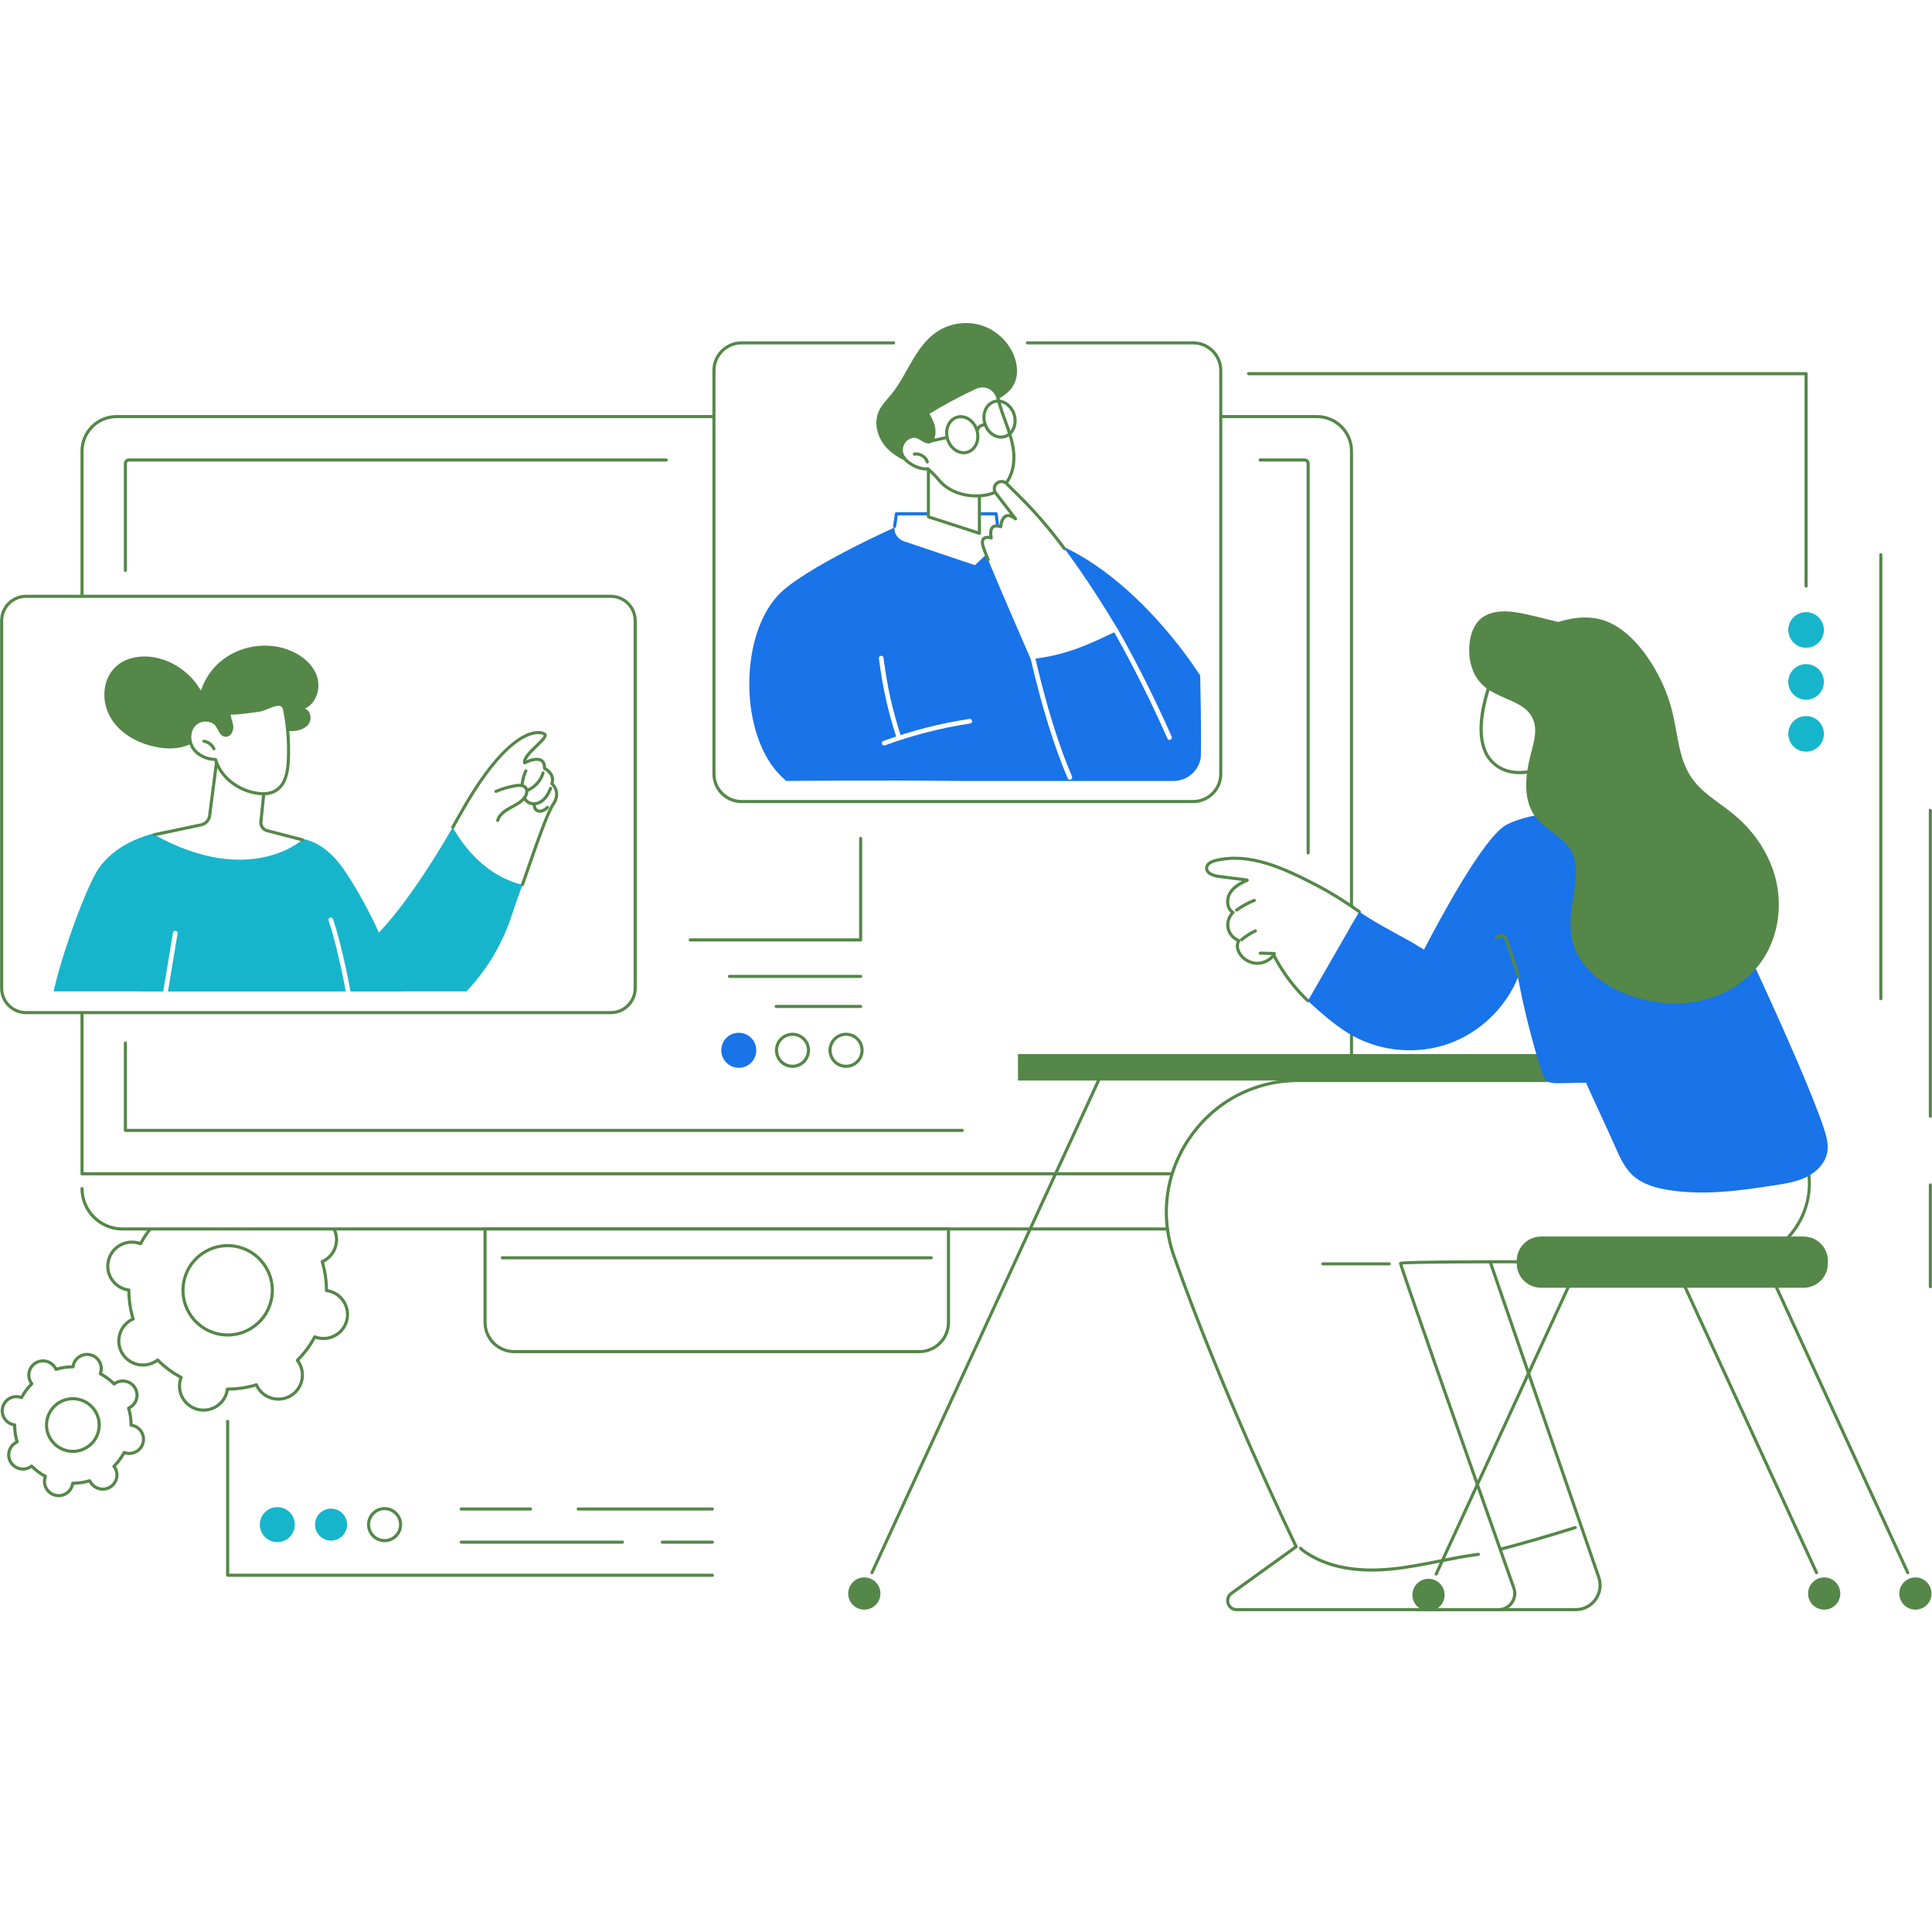 <?xml version="1.0" encoding="UTF-8"?> <svg xmlns="http://www.w3.org/2000/svg" xmlns:xlink="http://www.w3.org/1999/xlink" width="500" zoomAndPan="magnify" viewBox="0 0 375 375" height="500" preserveAspectRatio="xMidYMid meet" version="1.0"><defs><clipPath id="e9e6896655"><path d="M 23.344 160.527 L 101.492 160.527 L 101.492 192.434 L 23.344 192.434 Z M 23.344 160.527 " clip-rule="nonzero"></path></clipPath><clipPath id="8c00030ef8"><path d="M 7.902 161 L 79.77 161 L 79.77 192.434 L 7.902 192.434 Z M 7.902 161 " clip-rule="nonzero"></path></clipPath><clipPath id="c383b365ce"><path d="M 31.402 180.613 L 34.547 180.613 L 34.547 192.434 L 31.402 192.434 Z M 31.402 180.613 " clip-rule="nonzero"></path></clipPath><clipPath id="ab239ffb31"><path d="M 63.648 178.016 L 68.293 178.016 L 68.293 192.434 L 63.648 192.434 Z M 63.648 178.016 " clip-rule="nonzero"></path></clipPath><clipPath id="8f756e2ef3"><path d="M 145.352 102.188 L 233.203 102.188 L 233.203 151.648 L 145.352 151.648 Z M 145.352 102.188 " clip-rule="nonzero"></path></clipPath><clipPath id="e930ff437b"><path d="M 148.195 151.586 L 227.773 151.586 C 230.734 151.586 233.133 149.188 233.133 146.227 L 233.133 71.914 C 233.133 68.953 230.734 66.555 227.773 66.555 L 148.195 66.555 C 145.238 66.555 142.836 68.953 142.836 71.914 L 142.836 146.227 C 142.836 149.188 145.238 151.586 148.195 151.586 Z M 148.195 151.586 " clip-rule="nonzero"></path></clipPath><clipPath id="8011966e21"><path d="M 216.125 122 L 227.465 122 L 227.465 143.723 L 216.125 143.723 Z M 216.125 122 " clip-rule="nonzero"></path></clipPath><clipPath id="0318f687c7"><path d="M 148.195 151.586 L 227.773 151.586 C 230.734 151.586 233.133 149.188 233.133 146.227 L 233.133 71.914 C 233.133 68.953 230.734 66.555 227.773 66.555 L 148.195 66.555 C 145.238 66.555 142.836 68.953 142.836 71.914 L 142.836 146.227 C 142.836 149.188 145.238 151.586 148.195 151.586 Z M 148.195 151.586 " clip-rule="nonzero"></path></clipPath><clipPath id="e35b395e2e"><path d="M 173.496 99.594 L 193.852 99.594 L 193.852 109.703 L 173.496 109.703 Z M 173.496 99.594 " clip-rule="nonzero"></path></clipPath><clipPath id="da8a752648"><path d="M 148.195 151.586 L 227.773 151.586 C 230.734 151.586 233.133 149.188 233.133 146.227 L 233.133 71.914 C 233.133 68.953 230.734 66.555 227.773 66.555 L 148.195 66.555 C 145.238 66.555 142.836 68.953 142.836 71.914 L 142.836 146.227 C 142.836 149.188 145.238 151.586 148.195 151.586 Z M 148.195 151.586 " clip-rule="nonzero"></path></clipPath><clipPath id="388c53c87a"><path d="M 173.223 99.32 L 194.125 99.32 L 194.125 103.828 L 173.223 103.828 Z M 173.223 99.32 " clip-rule="nonzero"></path></clipPath><clipPath id="ff45963194"><path d="M 148.195 151.586 L 227.773 151.586 C 230.734 151.586 233.133 149.188 233.133 146.227 L 233.133 71.914 C 233.133 68.953 230.734 66.555 227.773 66.555 L 148.195 66.555 C 145.238 66.555 142.836 68.953 142.836 71.914 L 142.836 146.227 C 142.836 149.188 145.238 151.586 148.195 151.586 Z M 148.195 151.586 " clip-rule="nonzero"></path></clipPath><clipPath id="4047651871"><path d="M 200 127.191 L 208.199 127.191 L 208.199 151.375 L 200 151.375 Z M 200 127.191 " clip-rule="nonzero"></path></clipPath><clipPath id="33976f7997"><path d="M 148.195 151.586 L 227.773 151.586 C 230.734 151.586 233.133 149.188 233.133 146.227 L 233.133 71.914 C 233.133 68.953 230.734 66.555 227.773 66.555 L 148.195 66.555 C 145.238 66.555 142.836 68.953 142.836 71.914 L 142.836 146.227 C 142.836 149.188 145.238 151.586 148.195 151.586 Z M 148.195 151.586 " clip-rule="nonzero"></path></clipPath><clipPath id="c1f6da2fca"><path d="M 171.035 139.488 L 188.797 139.488 L 188.797 144.816 L 171.035 144.816 Z M 171.035 139.488 " clip-rule="nonzero"></path></clipPath><clipPath id="5208bd887b"><path d="M 148.195 151.586 L 227.773 151.586 C 230.734 151.586 233.133 149.188 233.133 146.227 L 233.133 71.914 C 233.133 68.953 230.734 66.555 227.773 66.555 L 148.195 66.555 C 145.238 66.555 142.836 68.953 142.836 71.914 L 142.836 146.227 C 142.836 149.188 145.238 151.586 148.195 151.586 Z M 148.195 151.586 " clip-rule="nonzero"></path></clipPath><clipPath id="e8566b9152"><path d="M 170.488 127.191 L 175 127.191 L 175 143.586 L 170.488 143.586 Z M 170.488 127.191 " clip-rule="nonzero"></path></clipPath><clipPath id="7c7075c902"><path d="M 148.195 151.586 L 227.773 151.586 C 230.734 151.586 233.133 149.188 233.133 146.227 L 233.133 71.914 C 233.133 68.953 230.734 66.555 227.773 66.555 L 148.195 66.555 C 145.238 66.555 142.836 68.953 142.836 71.914 L 142.836 146.227 C 142.836 149.188 145.238 151.586 148.195 151.586 Z M 148.195 151.586 " clip-rule="nonzero"></path></clipPath><clipPath id="4fc1b37c2e"><path d="M 170 62.266 L 198 62.266 L 198 91 L 170 91 Z M 170 62.266 " clip-rule="nonzero"></path></clipPath><clipPath id="c371389356"><path d="M 350 306 L 358 306 L 358 312.766 L 350 312.766 Z M 350 306 " clip-rule="nonzero"></path></clipPath><clipPath id="7d065e8f27"><path d="M 164 306 L 171 306 L 171 312.766 L 164 312.766 Z M 164 306 " clip-rule="nonzero"></path></clipPath><clipPath id="e360d7a75c"><path d="M 251 235 L 311 235 L 311 312.766 L 251 312.766 Z M 251 235 " clip-rule="nonzero"></path></clipPath><clipPath id="3e8ee0cd6f"><path d="M 251 234 L 311 234 L 311 312.766 L 251 312.766 Z M 251 234 " clip-rule="nonzero"></path></clipPath><clipPath id="59b86bceab"><path d="M 226 209 L 352 209 L 352 312.766 L 226 312.766 Z M 226 209 " clip-rule="nonzero"></path></clipPath><clipPath id="91503e1361"><path d="M 274 306 L 281 306 L 281 312.766 L 274 312.766 Z M 274 306 " clip-rule="nonzero"></path></clipPath><clipPath id="2271e5c093"><path d="M 368 306 L 375 306 L 375 312.766 L 368 312.766 Z M 368 306 " clip-rule="nonzero"></path></clipPath></defs><rect x="-37.5" width="450" fill="#ffffff" y="-37.5" height="450" fill-opacity="1"></rect><rect x="-37.5" width="450" fill="#ffffff" y="-37.5" height="450" fill-opacity="1"></rect><path fill="#ffffff" d="M 52.598 252.566 C 51.43 257.211 46.719 260.023 42.07 258.855 C 37.43 257.688 34.609 252.973 35.781 248.328 C 36.949 243.688 41.66 240.871 46.305 242.039 C 50.949 243.211 53.77 247.922 52.598 252.566 Z M 67.312 256.27 C 67.945 253.77 66.426 251.234 63.926 250.605 C 63.738 250.559 63.551 250.527 63.367 250.504 C 63.375 248.57 63.086 246.68 62.539 244.879 C 62.711 244.805 62.879 244.719 63.047 244.621 C 65.258 243.301 65.98 240.434 64.656 238.219 C 63.332 236.008 60.465 235.285 58.254 236.605 C 58.09 236.707 57.934 236.816 57.785 236.93 C 56.461 235.594 54.93 234.449 53.223 233.539 C 53.293 233.363 53.352 233.184 53.398 233 C 54.027 230.5 52.512 227.961 50.012 227.332 C 47.508 226.703 44.973 228.219 44.34 230.719 C 44.297 230.906 44.262 231.09 44.238 231.277 C 42.309 231.27 40.414 231.555 38.617 232.102 C 38.539 231.934 38.457 231.762 38.359 231.598 C 37.035 229.383 34.168 228.664 31.953 229.984 C 29.738 231.309 29.02 234.176 30.34 236.387 C 30.441 236.551 30.551 236.707 30.664 236.852 C 29.328 238.18 28.184 239.711 27.273 241.414 C 27.098 241.344 26.918 241.285 26.734 241.238 C 24.23 240.609 21.695 242.125 21.066 244.625 C 20.434 247.125 21.953 249.664 24.453 250.293 C 24.641 250.34 24.828 250.371 25.012 250.395 C 25.004 252.324 25.293 254.219 25.84 256.016 C 25.668 256.094 25.5 256.176 25.332 256.273 C 23.121 257.598 22.398 260.465 23.723 262.676 C 25.047 264.891 27.91 265.613 30.125 264.289 C 30.289 264.191 30.445 264.082 30.594 263.969 C 31.918 265.301 33.449 266.449 35.156 267.359 C 35.086 267.531 35.027 267.711 34.98 267.898 C 34.352 270.398 35.867 272.934 38.367 273.566 C 40.871 274.195 43.406 272.68 44.035 270.18 C 44.082 269.992 44.113 269.805 44.137 269.621 C 46.07 269.625 47.961 269.34 49.762 268.793 C 49.84 268.965 49.922 269.133 50.02 269.301 C 51.344 271.512 54.211 272.234 56.426 270.91 C 58.641 269.59 59.359 266.723 58.039 264.508 C 57.938 264.344 57.828 264.191 57.715 264.043 C 59.051 262.719 60.195 261.188 61.105 259.484 C 61.281 259.551 61.457 259.609 61.645 259.656 C 64.148 260.289 66.684 258.77 67.312 256.27 " fill-opacity="1" fill-rule="nonzero"></path><path fill="#548748" d="M 44.172 242.074 C 42.68 242.074 41.211 242.477 39.895 243.262 C 37.973 244.41 36.617 246.238 36.07 248.402 C 35.523 250.57 35.855 252.82 37.004 254.742 C 38.152 256.66 39.977 258.016 42.145 258.562 C 44.312 259.109 46.566 258.777 48.484 257.633 C 50.402 256.484 51.762 254.66 52.309 252.492 C 52.852 250.324 52.523 248.074 51.375 246.156 C 50.227 244.238 48.402 242.879 46.234 242.332 C 45.551 242.16 44.859 242.074 44.172 242.074 Z M 44.207 259.422 C 43.473 259.422 42.73 259.332 42 259.145 C 39.676 258.562 37.719 257.105 36.488 255.051 C 35.258 252.992 34.902 250.578 35.488 248.258 C 36.074 245.934 37.527 243.977 39.586 242.746 C 41.641 241.52 44.055 241.164 46.379 241.75 C 48.703 242.336 50.66 243.789 51.891 245.848 C 53.121 247.902 53.477 250.316 52.891 252.641 C 52.305 254.965 50.852 256.918 48.793 258.148 C 47.383 258.992 45.809 259.422 44.207 259.422 Z M 30.594 263.668 C 30.672 263.668 30.75 263.695 30.809 263.754 C 32.129 265.086 33.637 266.207 35.297 267.09 C 35.43 267.164 35.488 267.324 35.438 267.465 C 35.363 267.652 35.312 267.816 35.273 267.973 C 34.684 270.305 36.105 272.684 38.441 273.273 C 40.777 273.863 43.156 272.441 43.746 270.105 C 43.785 269.949 43.816 269.777 43.84 269.582 C 43.859 269.434 43.988 269.32 44.137 269.32 C 44.16 269.328 44.184 269.32 44.207 269.32 C 46.062 269.32 47.902 269.047 49.676 268.504 C 49.82 268.461 49.977 268.531 50.035 268.672 C 50.117 268.852 50.195 269.008 50.277 269.145 C 51.516 271.211 54.203 271.887 56.27 270.652 C 57.273 270.055 57.98 269.102 58.266 267.973 C 58.551 266.84 58.379 265.664 57.777 264.664 C 57.695 264.523 57.602 264.387 57.477 264.227 C 57.383 264.105 57.395 263.934 57.504 263.828 C 58.832 262.508 59.957 260.996 60.84 259.34 C 60.91 259.207 61.07 259.148 61.215 259.203 C 61.398 259.273 61.562 259.328 61.719 259.367 C 62.852 259.652 64.023 259.477 65.027 258.879 C 66.027 258.281 66.738 257.328 67.023 256.199 C 67.609 253.863 66.188 251.484 63.852 250.895 C 63.695 250.855 63.531 250.824 63.328 250.801 C 63.18 250.781 63.066 250.652 63.066 250.5 C 63.07 248.621 62.797 246.762 62.25 244.969 C 62.207 244.824 62.277 244.668 62.418 244.605 C 62.598 244.523 62.754 244.445 62.891 244.363 C 63.891 243.766 64.602 242.812 64.887 241.684 C 65.172 240.551 64.996 239.375 64.398 238.375 C 63.164 236.309 60.477 235.629 58.406 236.867 C 58.27 236.945 58.125 237.047 57.969 237.168 C 57.852 237.262 57.68 237.25 57.57 237.141 C 56.25 235.812 54.742 234.688 53.082 233.805 C 52.949 233.734 52.887 233.574 52.941 233.43 C 53.016 233.246 53.066 233.082 53.109 232.926 C 53.695 230.59 52.273 228.211 49.938 227.621 C 48.805 227.34 47.629 227.512 46.629 228.109 C 45.625 228.707 44.918 229.66 44.633 230.789 C 44.594 230.949 44.562 231.113 44.539 231.316 C 44.52 231.465 44.391 231.578 44.238 231.578 C 44.215 231.582 44.195 231.578 44.172 231.578 C 42.316 231.578 40.477 231.852 38.703 232.391 C 38.559 232.434 38.402 232.363 38.34 232.223 C 38.262 232.047 38.184 231.891 38.102 231.75 C 36.863 229.684 34.176 229.008 32.109 230.242 C 31.105 230.84 30.398 231.793 30.113 232.926 C 29.828 234.059 30 235.23 30.602 236.234 C 30.684 236.371 30.781 236.512 30.902 236.668 C 30.996 236.789 30.984 236.961 30.875 237.066 C 29.547 238.387 28.422 239.898 27.539 241.555 C 27.469 241.688 27.309 241.75 27.164 241.695 C 26.98 241.621 26.816 241.57 26.66 241.531 C 25.527 241.246 24.352 241.418 23.352 242.016 C 22.348 242.613 21.641 243.566 21.355 244.699 C 21.07 245.828 21.242 247.004 21.844 248.008 C 22.441 249.008 23.395 249.715 24.527 250 C 24.684 250.039 24.848 250.07 25.051 250.098 C 25.199 250.117 25.312 250.242 25.312 250.395 C 25.305 252.273 25.582 254.137 26.129 255.93 C 26.172 256.074 26.102 256.23 25.961 256.293 C 25.777 256.375 25.625 256.449 25.488 256.531 C 24.484 257.133 23.777 258.082 23.492 259.215 C 23.207 260.348 23.383 261.52 23.98 262.523 C 25.215 264.59 27.902 265.266 29.973 264.031 C 30.109 263.949 30.25 263.852 30.41 263.73 C 30.465 263.688 30.527 263.668 30.594 263.668 Z M 39.508 274.008 C 39.109 274.008 38.699 273.957 38.293 273.855 C 35.637 273.188 34.02 270.48 34.688 267.824 C 34.715 267.719 34.746 267.613 34.785 267.5 C 33.238 266.648 31.82 265.594 30.566 264.363 C 30.469 264.43 30.375 264.492 30.281 264.547 C 27.93 265.953 24.871 265.184 23.465 262.832 C 22.781 261.691 22.586 260.355 22.91 259.07 C 23.234 257.781 24.039 256.695 25.18 256.016 C 25.273 255.961 25.371 255.906 25.477 255.855 C 24.988 254.164 24.73 252.418 24.711 250.652 C 24.594 250.633 24.484 250.613 24.379 250.586 C 23.094 250.262 22.008 249.453 21.328 248.316 C 20.645 247.176 20.449 245.84 20.773 244.551 C 21.098 243.266 21.902 242.18 23.043 241.5 C 24.184 240.816 25.52 240.621 26.805 240.945 C 26.91 240.973 27.02 241.004 27.133 241.043 C 27.984 239.5 29.035 238.082 30.27 236.824 C 30.199 236.727 30.137 236.633 30.082 236.543 C 29.402 235.402 29.207 234.066 29.527 232.777 C 29.852 231.492 30.66 230.406 31.801 229.727 C 34.152 228.32 37.211 229.09 38.617 231.441 C 38.672 231.535 38.727 231.633 38.777 231.742 C 40.469 231.25 42.219 230.992 43.98 230.977 C 44 230.859 44.023 230.75 44.051 230.645 C 44.375 229.359 45.18 228.273 46.32 227.594 C 47.461 226.91 48.797 226.715 50.082 227.039 C 52.742 227.707 54.359 230.414 53.691 233.074 C 53.664 233.176 53.633 233.285 53.594 233.398 C 55.141 234.246 56.559 235.301 57.812 236.535 C 57.91 236.465 58.004 236.402 58.098 236.348 C 60.449 234.941 63.508 235.711 64.914 238.066 C 65.598 239.203 65.793 240.539 65.469 241.828 C 65.145 243.113 64.34 244.199 63.199 244.879 C 63.105 244.934 63.008 244.988 62.902 245.043 C 63.391 246.734 63.648 248.48 63.668 250.242 C 63.785 250.262 63.895 250.285 64 250.312 C 66.656 250.98 68.273 253.688 67.605 256.344 C 67.281 257.633 66.477 258.715 65.336 259.398 C 64.195 260.078 62.859 260.273 61.57 259.949 C 61.469 259.922 61.359 259.891 61.246 259.852 C 60.395 261.398 59.344 262.812 58.109 264.07 C 58.18 264.168 58.238 264.262 58.297 264.355 C 58.977 265.496 59.172 266.832 58.848 268.117 C 58.523 269.406 57.719 270.488 56.578 271.168 C 54.227 272.574 51.168 271.805 49.762 269.453 C 49.707 269.359 49.652 269.262 49.602 269.156 C 47.91 269.645 46.16 269.902 44.398 269.918 C 44.379 270.039 44.355 270.148 44.328 270.25 C 43.762 272.504 41.73 274.008 39.508 274.008 " fill-opacity="1" fill-rule="nonzero"></path><path fill="#ffffff" d="M 19.098 277.844 C 18.41 280.582 15.633 282.238 12.895 281.551 C 10.16 280.863 8.5 278.086 9.188 275.348 C 9.875 272.613 12.652 270.953 15.391 271.641 C 18.129 272.332 19.789 275.109 19.098 277.844 Z M 27.77 280.027 C 28.141 278.555 27.246 277.059 25.773 276.688 C 25.664 276.66 25.555 276.641 25.445 276.629 C 25.449 275.488 25.281 274.375 24.957 273.316 C 25.059 273.27 25.156 273.219 25.254 273.164 C 26.559 272.383 26.984 270.695 26.203 269.391 C 25.426 268.086 23.734 267.66 22.43 268.441 C 22.332 268.5 22.242 268.562 22.156 268.629 C 21.375 267.844 20.473 267.168 19.469 266.633 C 19.508 266.527 19.543 266.422 19.57 266.312 C 19.941 264.84 19.047 263.344 17.574 262.973 C 16.102 262.602 14.605 263.496 14.234 264.969 C 14.207 265.082 14.188 265.191 14.172 265.301 C 13.035 265.293 11.918 265.461 10.859 265.785 C 10.816 265.688 10.766 265.586 10.707 265.488 C 9.926 264.184 8.238 263.758 6.934 264.539 C 5.629 265.316 5.203 267.008 5.984 268.309 C 6.043 268.406 6.105 268.5 6.176 268.586 C 5.387 269.367 4.711 270.27 4.176 271.273 C 4.07 271.234 3.969 271.199 3.855 271.168 C 2.383 270.797 0.887 271.691 0.516 273.164 C 0.145 274.641 1.039 276.133 2.516 276.504 C 2.625 276.531 2.734 276.551 2.844 276.566 C 2.84 277.703 3.008 278.816 3.332 279.879 C 3.23 279.922 3.129 279.973 3.031 280.031 C 1.727 280.809 1.305 282.5 2.082 283.801 C 2.863 285.105 4.551 285.531 5.855 284.754 C 5.953 284.695 6.043 284.629 6.133 284.562 C 6.914 285.348 7.816 286.023 8.82 286.562 C 8.781 286.664 8.746 286.77 8.715 286.879 C 8.344 288.352 9.238 289.848 10.715 290.219 C 12.188 290.59 13.684 289.695 14.055 288.223 C 14.082 288.113 14.102 288.004 14.113 287.895 C 15.254 287.898 16.367 287.73 17.426 287.406 C 17.473 287.508 17.523 287.609 17.582 287.703 C 18.359 289.008 20.051 289.434 21.355 288.656 C 22.66 287.875 23.082 286.188 22.305 284.883 C 22.246 284.785 22.18 284.695 22.113 284.605 C 22.898 283.828 23.578 282.926 24.113 281.922 C 24.215 281.961 24.32 281.996 24.43 282.023 C 25.902 282.395 27.398 281.5 27.77 280.027 " fill-opacity="1" fill-rule="nonzero"></path><path fill="#548748" d="M 14.133 271.785 C 13.277 271.785 12.43 272.02 11.676 272.469 C 10.574 273.129 9.793 274.176 9.48 275.422 C 9.164 276.668 9.355 277.961 10.016 279.062 C 10.676 280.164 11.723 280.945 12.969 281.258 C 14.215 281.574 15.508 281.383 16.613 280.723 C 17.715 280.066 18.496 279.016 18.809 277.77 C 19.121 276.527 18.93 275.234 18.273 274.129 C 17.613 273.027 16.562 272.246 15.316 271.934 C 14.926 271.836 14.527 271.785 14.133 271.785 Z M 14.152 282.008 C 13.711 282.008 13.266 281.953 12.824 281.844 C 11.422 281.488 10.242 280.613 9.5 279.371 C 8.758 278.133 8.543 276.676 8.895 275.277 C 9.25 273.875 10.125 272.695 11.367 271.953 C 12.609 271.211 14.062 270.996 15.465 271.352 C 16.867 271.703 18.047 272.582 18.789 273.82 C 19.531 275.062 19.746 276.516 19.391 277.918 C 19.039 279.32 18.16 280.5 16.922 281.242 C 16.07 281.75 15.121 282.008 14.152 282.008 Z M 6.133 284.262 C 6.211 284.262 6.285 284.293 6.344 284.352 C 7.117 285.125 7.996 285.781 8.961 286.297 C 9.094 286.367 9.156 286.527 9.102 286.668 C 9.059 286.773 9.031 286.867 9.008 286.953 C 8.68 288.262 9.477 289.598 10.789 289.926 C 11.422 290.086 12.082 289.988 12.645 289.656 C 13.203 289.32 13.602 288.785 13.762 288.148 C 13.785 288.051 13.805 287.953 13.816 287.855 C 13.836 287.707 13.961 287.594 14.113 287.594 C 14.125 287.59 14.141 287.594 14.156 287.594 C 15.234 287.594 16.309 287.434 17.34 287.121 C 17.484 287.074 17.641 287.145 17.703 287.285 C 17.75 287.387 17.793 287.473 17.84 287.551 C 18.531 288.711 20.039 289.09 21.199 288.398 C 21.762 288.062 22.16 287.527 22.32 286.895 C 22.48 286.258 22.383 285.598 22.047 285.039 C 22 284.961 21.945 284.883 21.875 284.793 C 21.781 284.672 21.793 284.5 21.902 284.395 C 22.676 283.625 23.332 282.742 23.848 281.777 C 23.918 281.645 24.078 281.586 24.219 281.641 C 24.312 281.676 24.406 281.707 24.504 281.734 C 25.816 282.062 27.148 281.266 27.48 279.953 C 27.641 279.32 27.543 278.66 27.207 278.102 C 26.871 277.539 26.336 277.141 25.699 276.98 C 25.613 276.957 25.516 276.941 25.406 276.926 C 25.258 276.906 25.145 276.781 25.145 276.625 C 25.148 275.531 24.988 274.449 24.668 273.402 C 24.625 273.258 24.695 273.102 24.836 273.039 C 24.938 272.992 25.023 272.953 25.102 272.906 C 25.664 272.57 26.059 272.035 26.219 271.402 C 26.379 270.766 26.281 270.105 25.945 269.547 C 25.254 268.387 23.746 268.004 22.586 268.699 C 22.508 268.746 22.43 268.801 22.34 268.867 C 22.219 268.961 22.051 268.949 21.941 268.844 C 21.172 268.066 20.293 267.414 19.328 266.898 C 19.191 266.828 19.133 266.668 19.188 266.523 C 19.227 266.418 19.258 266.328 19.277 266.242 C 19.438 265.605 19.344 264.945 19.008 264.383 C 18.672 263.824 18.137 263.426 17.5 263.266 C 16.867 263.105 16.207 263.203 15.645 263.539 C 15.082 263.875 14.684 264.41 14.523 265.043 C 14.504 265.129 14.484 265.223 14.473 265.336 C 14.453 265.488 14.324 265.598 14.172 265.598 C 14.16 265.598 14.145 265.598 14.133 265.598 C 13.051 265.598 11.98 265.758 10.949 266.074 C 10.801 266.117 10.645 266.047 10.586 265.91 C 10.539 265.805 10.496 265.719 10.449 265.645 C 9.758 264.48 8.246 264.102 7.086 264.797 C 6.527 265.133 6.129 265.668 5.969 266.301 C 5.809 266.938 5.906 267.594 6.242 268.156 C 6.289 268.234 6.344 268.312 6.41 268.398 C 6.504 268.52 6.492 268.691 6.387 268.801 C 5.609 269.57 4.957 270.449 4.441 271.414 C 4.371 271.547 4.207 271.609 4.066 271.555 C 3.961 271.512 3.871 271.484 3.785 271.461 C 3.148 271.301 2.488 271.398 1.93 271.734 C 1.367 272.07 0.969 272.605 0.809 273.238 C 0.648 273.875 0.746 274.531 1.082 275.094 C 1.418 275.656 1.953 276.055 2.586 276.211 C 2.676 276.234 2.766 276.254 2.883 276.266 C 3.031 276.285 3.145 276.414 3.145 276.566 C 3.141 277.66 3.301 278.746 3.617 279.789 C 3.664 279.938 3.59 280.09 3.453 280.152 C 3.348 280.199 3.266 280.242 3.188 280.289 C 2.625 280.625 2.227 281.16 2.066 281.793 C 1.906 282.43 2.004 283.086 2.34 283.648 C 3.035 284.809 4.543 285.188 5.703 284.496 C 5.781 284.449 5.859 284.395 5.945 284.324 C 6 284.281 6.066 284.262 6.133 284.262 Z M 11.391 290.605 C 11.141 290.605 10.891 290.574 10.641 290.512 C 9.008 290.098 8.016 288.438 8.426 286.805 C 8.434 286.773 8.441 286.738 8.453 286.703 C 7.598 286.223 6.809 285.637 6.102 284.953 C 6.07 284.977 6.039 284.992 6.012 285.012 C 4.566 285.875 2.688 285.402 1.824 283.957 C 1.406 283.258 1.285 282.438 1.484 281.645 C 1.684 280.855 2.18 280.191 2.879 279.773 C 2.906 279.754 2.938 279.738 2.969 279.719 C 2.707 278.773 2.562 277.801 2.543 276.82 C 2.508 276.812 2.473 276.805 2.441 276.797 C 1.648 276.598 0.984 276.102 0.566 275.402 C 0.148 274.703 0.027 273.883 0.227 273.094 C 0.426 272.301 0.918 271.637 1.617 271.219 C 2.32 270.801 3.141 270.68 3.93 270.879 C 3.965 270.887 4 270.895 4.035 270.906 C 4.516 270.051 5.102 269.262 5.781 268.555 C 5.762 268.523 5.742 268.496 5.727 268.465 C 5.309 267.766 5.188 266.945 5.387 266.156 C 5.586 265.363 6.078 264.699 6.777 264.281 C 8.223 263.418 10.102 263.891 10.965 265.332 C 10.984 265.363 11 265.395 11.02 265.426 C 11.965 265.16 12.938 265.02 13.918 265 C 13.926 264.965 13.934 264.93 13.941 264.895 C 14.141 264.105 14.637 263.441 15.336 263.023 C 16.035 262.605 16.855 262.484 17.648 262.684 C 18.438 262.883 19.105 263.375 19.523 264.078 C 19.941 264.777 20.062 265.598 19.863 266.387 C 19.855 266.422 19.844 266.453 19.836 266.488 C 20.691 266.973 21.48 267.559 22.188 268.238 C 22.219 268.219 22.246 268.199 22.277 268.184 C 23.723 267.32 25.598 267.789 26.465 269.238 C 26.883 269.938 27.004 270.758 26.805 271.547 C 26.605 272.34 26.109 273.004 25.41 273.422 C 25.379 273.441 25.348 273.457 25.316 273.473 C 25.582 274.418 25.727 275.391 25.742 276.371 C 25.777 276.379 25.812 276.387 25.848 276.398 C 26.637 276.594 27.305 277.09 27.723 277.789 C 28.141 278.492 28.262 279.312 28.062 280.102 C 27.652 281.734 25.988 282.727 24.355 282.316 C 24.324 282.305 24.289 282.297 24.254 282.289 C 23.773 283.145 23.188 283.934 22.504 284.637 C 22.527 284.668 22.543 284.699 22.562 284.73 C 22.98 285.43 23.102 286.25 22.902 287.039 C 22.703 287.832 22.207 288.496 21.508 288.914 C 20.062 289.777 18.184 289.305 17.32 287.859 C 17.305 287.832 17.285 287.797 17.27 287.766 C 16.324 288.031 15.352 288.176 14.371 288.195 C 14.363 288.23 14.355 288.262 14.344 288.297 C 14.145 289.086 13.652 289.754 12.953 290.172 C 12.473 290.457 11.938 290.605 11.391 290.605 " fill-opacity="1" fill-rule="nonzero"></path><path fill="#ffffff" d="M 258.938 225.707 L 25.547 225.707 L 15.922 227.105 L 15.922 230.699 C 15.922 235.035 19.434 238.543 23.766 238.543 L 254.484 238.543 C 258.812 238.543 262.324 235.035 262.324 230.699 L 262.324 227.828 L 258.938 225.707 " fill-opacity="1" fill-rule="nonzero"></path><path fill="#ffffff" d="M 262.324 227.828 L 15.922 227.828 L 15.922 87.551 C 15.922 83.855 18.914 80.863 22.609 80.863 L 255.637 80.863 C 259.332 80.863 262.324 83.855 262.324 87.551 L 262.324 227.828 " fill-opacity="1" fill-rule="nonzero"></path><path fill="#548748" d="M 16.223 227.527 L 262.023 227.527 L 262.023 87.551 C 262.023 84.027 259.16 81.164 255.637 81.164 L 22.609 81.164 C 19.086 81.164 16.223 84.027 16.223 87.551 Z M 262.324 228.129 L 15.922 228.129 C 15.758 228.129 15.621 227.996 15.621 227.828 L 15.621 87.551 C 15.621 83.695 18.758 80.562 22.609 80.562 L 255.637 80.562 C 259.492 80.562 262.625 83.695 262.625 87.551 L 262.625 227.828 C 262.625 227.996 262.492 228.129 262.324 228.129 " fill-opacity="1" fill-rule="nonzero"></path><path fill="#548748" d="M 24.34 111.016 C 24.172 111.016 24.039 110.879 24.039 110.715 L 24.039 89.949 C 24.039 89.414 24.473 88.977 25.008 88.977 L 129.328 88.977 C 129.492 88.977 129.629 89.113 129.629 89.281 C 129.629 89.445 129.492 89.578 129.328 89.578 L 25.008 89.578 C 24.805 89.578 24.641 89.746 24.641 89.949 L 24.641 110.715 C 24.641 110.879 24.504 111.016 24.34 111.016 " fill-opacity="1" fill-rule="nonzero"></path><path fill="#548748" d="M 186.77 219.711 L 24.34 219.711 C 24.172 219.711 24.039 219.578 24.039 219.41 L 24.039 202.43 C 24.039 202.266 24.172 202.129 24.34 202.129 C 24.504 202.129 24.641 202.266 24.641 202.43 L 24.641 219.109 L 186.77 219.109 C 186.938 219.109 187.074 219.246 187.074 219.41 C 187.074 219.578 186.938 219.711 186.77 219.711 " fill-opacity="1" fill-rule="nonzero"></path><path fill="#548748" d="M 253.91 165.844 C 253.742 165.844 253.605 165.711 253.605 165.543 L 253.605 89.949 C 253.605 89.746 253.441 89.578 253.238 89.578 L 244.594 89.578 C 244.426 89.578 244.293 89.445 244.293 89.281 C 244.293 89.113 244.426 88.977 244.594 88.977 L 253.238 88.977 C 253.773 88.977 254.211 89.414 254.211 89.949 L 254.211 165.543 C 254.211 165.711 254.074 165.844 253.91 165.844 " fill-opacity="1" fill-rule="nonzero"></path><path fill="#548748" d="M 254.484 238.844 L 23.766 238.844 C 19.273 238.844 15.621 235.191 15.621 230.699 C 15.621 230.535 15.758 230.398 15.922 230.398 C 16.09 230.398 16.223 230.535 16.223 230.699 C 16.223 234.859 19.605 238.242 23.766 238.242 L 254.484 238.242 C 258.641 238.242 262.023 234.859 262.023 230.699 C 262.023 230.535 262.16 230.398 262.324 230.398 C 262.492 230.398 262.625 230.535 262.625 230.699 C 262.625 235.191 258.973 238.844 254.484 238.844 " fill-opacity="1" fill-rule="nonzero"></path><path fill="#ffffff" d="M 178.434 262.352 L 99.812 262.352 C 96.684 262.352 94.148 259.816 94.148 256.684 L 94.148 238.543 L 184.098 238.543 L 184.098 256.684 C 184.098 259.816 181.562 262.352 178.434 262.352 " fill-opacity="1" fill-rule="nonzero"></path><path fill="#548748" d="M 94.449 238.844 L 94.449 256.684 C 94.449 259.645 96.855 262.051 99.812 262.051 L 178.434 262.051 C 181.391 262.051 183.797 259.645 183.797 256.684 L 183.797 238.844 Z M 178.434 262.652 L 99.812 262.652 C 96.523 262.652 93.848 259.977 93.848 256.684 L 93.848 238.543 C 93.848 238.379 93.98 238.242 94.148 238.242 L 184.098 238.242 C 184.266 238.242 184.402 238.379 184.402 238.543 L 184.402 256.684 C 184.402 259.977 181.723 262.652 178.434 262.652 " fill-opacity="1" fill-rule="nonzero"></path><path fill="#548748" d="M 180.75 244.438 L 97.5 244.438 C 97.332 244.438 97.195 244.301 97.195 244.137 C 97.195 243.969 97.332 243.836 97.5 243.836 L 180.75 243.836 C 180.914 243.836 181.051 243.969 181.051 244.137 C 181.051 244.301 180.914 244.438 180.75 244.438 " fill-opacity="1" fill-rule="nonzero"></path><path fill="#ffffff" d="M 118.559 196.547 L 5.051 196.547 C 2.438 196.547 0.32 194.43 0.32 191.816 L 0.32 120.477 C 0.32 117.863 2.438 115.746 5.051 115.746 L 118.559 115.746 C 121.172 115.746 123.289 117.863 123.289 120.477 L 123.289 191.816 C 123.289 194.43 121.172 196.547 118.559 196.547 " fill-opacity="1" fill-rule="nonzero"></path><path fill="#548748" d="M 5.051 116.047 C 2.609 116.047 0.621 118.035 0.621 120.477 L 0.621 191.816 C 0.621 194.258 2.609 196.246 5.051 196.246 L 118.559 196.246 C 121.004 196.246 122.988 194.258 122.988 191.816 L 122.988 120.477 C 122.988 118.035 121.004 116.047 118.559 116.047 Z M 118.559 196.848 L 5.051 196.848 C 2.277 196.848 0.02 194.59 0.02 191.816 L 0.02 120.477 C 0.02 117.703 2.277 115.445 5.051 115.445 L 118.559 115.445 C 121.336 115.445 123.594 117.703 123.594 120.477 L 123.594 191.816 C 123.594 194.59 121.336 196.848 118.559 196.848 " fill-opacity="1" fill-rule="nonzero"></path><g clip-path="url(#e9e6896655)"><path fill="#17b5cb" d="M 87.891 160.551 C 79.125 175.746 73.367 181.184 73.367 181.184 C 73.367 181.184 63.66 176.832 55.629 175.879 C 47.602 174.926 23.426 184.48 23.426 184.48 C 23.426 184.48 33.305 218.496 64.25 208.055 C 95.195 197.613 98.496 179.613 100.332 174.707 C 100.645 173.875 101.012 172.848 101.406 171.719 C 94.414 169.965 90.184 164.637 87.891 160.551 " fill-opacity="1" fill-rule="nonzero"></path></g><path fill="#ffffff" d="M 105.711 142.5 C 104.777 141.816 98.98 140.727 89.383 157.93 C 88.875 158.836 88.379 159.707 87.891 160.551 C 90.184 164.637 94.414 169.965 101.406 171.719 C 103.34 166.195 106.051 158.035 107.395 156.074 C 109.016 153.711 107.113 152.094 107.113 152.094 C 107.82 150.18 105.699 149.16 105.699 149.16 C 105.77 145.93 101.824 148.066 101.824 148.066 C 101.52 146.359 106.648 143.188 105.711 142.5 " fill-opacity="1" fill-rule="nonzero"></path><path fill="#548748" d="M 101.406 172.02 C 101.375 172.02 101.34 172.012 101.309 172 C 101.148 171.945 101.07 171.773 101.121 171.617 C 101.414 170.793 101.719 169.906 102.035 168.992 C 103.883 163.656 105.98 157.609 107.145 155.906 C 108.586 153.801 106.988 152.379 106.918 152.32 C 106.824 152.238 106.789 152.105 106.832 151.988 C 107.434 150.355 105.645 149.469 105.57 149.434 C 105.465 149.383 105.398 149.273 105.398 149.156 C 105.414 148.492 105.246 148.051 104.902 147.84 C 104.121 147.363 102.52 148.031 101.965 148.328 C 101.883 148.375 101.777 148.379 101.691 148.336 C 101.605 148.293 101.543 148.215 101.527 148.117 C 101.336 147.059 102.684 145.758 103.988 144.5 C 104.609 143.898 105.551 142.988 105.523 142.723 C 105.309 142.578 104.637 142.359 103.566 142.59 C 101.32 143.082 96.527 145.742 89.645 158.074 C 89.184 158.906 88.695 159.762 88.152 160.703 C 88.07 160.848 87.887 160.895 87.742 160.812 C 87.598 160.73 87.547 160.547 87.633 160.402 C 88.172 159.465 88.656 158.609 89.117 157.781 C 96.117 145.242 101.094 142.516 103.438 142.004 C 104.633 141.742 105.488 141.965 105.891 142.258 C 106.031 142.363 106.113 142.508 106.125 142.68 C 106.16 143.207 105.527 143.848 104.406 144.93 C 103.566 145.742 102.473 146.797 102.184 147.562 C 102.926 147.242 104.324 146.781 105.215 147.328 C 105.715 147.633 105.98 148.188 106 148.98 C 106.793 149.426 107.898 150.504 107.461 152.012 C 107.902 152.492 109.109 154.105 107.645 156.246 C 106.523 157.883 104.348 164.152 102.605 169.191 C 102.285 170.105 101.98 170.992 101.691 171.816 C 101.648 171.941 101.531 172.02 101.406 172.02 " fill-opacity="1" fill-rule="nonzero"></path><path fill="#548748" d="M 96.605 159.547 C 96.578 159.547 96.551 159.543 96.523 159.535 C 96.363 159.488 96.273 159.324 96.316 159.164 C 96.684 157.871 97.867 157.086 98.98 156.488 L 99.227 156.355 C 100.191 155.836 101.191 155.305 101.715 154.41 C 101.922 154.047 102.078 153.496 101.816 153.125 C 101.566 152.762 101.008 152.652 100.152 152.793 C 98.863 153.008 97.598 153.375 96.395 153.883 C 96.238 153.949 96.062 153.875 96 153.723 C 95.934 153.57 96.008 153.395 96.16 153.328 C 97.41 152.805 98.719 152.422 100.055 152.203 C 101.156 152.016 101.918 152.211 102.312 152.781 C 102.734 153.387 102.547 154.176 102.23 154.711 C 101.621 155.754 100.551 156.328 99.508 156.887 L 99.266 157.016 C 98.266 157.555 97.199 158.254 96.895 159.328 C 96.859 159.461 96.738 159.547 96.605 159.547 " fill-opacity="1" fill-rule="nonzero"></path><path fill="#548748" d="M 101.352 152.488 C 101.344 152.488 101.332 152.484 101.324 152.484 C 101.156 152.469 101.035 152.32 101.055 152.156 C 101.148 151.23 101.398 150.34 101.801 149.5 C 101.871 149.352 102.051 149.289 102.199 149.359 C 102.352 149.43 102.414 149.609 102.344 149.762 C 101.973 150.535 101.738 151.363 101.652 152.219 C 101.637 152.371 101.504 152.488 101.352 152.488 " fill-opacity="1" fill-rule="nonzero"></path><path fill="#548748" d="M 102.43 153.68 C 102.312 153.68 102.203 153.613 102.152 153.5 C 102.086 153.348 102.16 153.168 102.312 153.105 C 103.656 152.527 104.703 151.344 105.113 149.941 C 105.16 149.781 105.328 149.691 105.488 149.734 C 105.645 149.785 105.738 149.949 105.691 150.109 C 105.23 151.684 104.055 153.008 102.551 153.656 C 102.512 153.672 102.469 153.68 102.43 153.68 " fill-opacity="1" fill-rule="nonzero"></path><path fill="#548748" d="M 103.609 156.324 C 102.656 156.324 101.793 155.758 101.496 154.938 C 101.441 154.781 101.52 154.609 101.676 154.555 C 101.832 154.496 102.004 154.578 102.062 154.734 C 102.273 155.312 102.934 155.73 103.633 155.719 C 104.27 155.711 104.941 155.383 105.473 154.816 C 106.02 154.234 106.359 153.484 106.598 152.898 C 106.66 152.746 106.832 152.672 106.988 152.73 C 107.145 152.793 107.219 152.969 107.156 153.121 C 106.898 153.758 106.527 154.574 105.91 155.23 C 105.27 155.914 104.441 156.312 103.641 156.324 C 103.629 156.324 103.617 156.324 103.609 156.324 " fill-opacity="1" fill-rule="nonzero"></path><path fill="#548748" d="M 104.816 157.754 C 104.391 157.754 103.992 157.59 103.746 157.293 C 103.434 156.918 103.402 156.422 103.379 156.059 C 103.371 155.895 103.496 155.75 103.66 155.742 C 103.824 155.73 103.969 155.855 103.98 156.023 C 104.004 156.387 104.039 156.703 104.211 156.91 C 104.391 157.125 104.754 157.211 105.102 157.113 C 105.48 157.008 105.805 156.738 106.07 156.484 C 106.191 156.371 106.383 156.375 106.496 156.496 C 106.609 156.617 106.605 156.809 106.484 156.922 C 106.164 157.227 105.766 157.555 105.262 157.695 C 105.117 157.734 104.965 157.754 104.816 157.754 " fill-opacity="1" fill-rule="nonzero"></path><path fill="#548748" d="M 71.383 184.508 C 71.324 184.508 71.266 184.492 71.215 184.457 C 71.078 184.363 71.039 184.176 71.133 184.039 L 72.699 181.719 C 72.789 181.582 72.977 181.547 73.117 181.637 C 73.254 181.73 73.289 181.918 73.195 182.055 L 71.633 184.375 C 71.574 184.461 71.48 184.508 71.383 184.508 " fill-opacity="1" fill-rule="nonzero"></path><g clip-path="url(#8c00030ef8)"><path fill="#17b5cb" d="M 29.68 219.996 C 26.004 218.078 11.477 212.48 9.715 208.727 C 5.582 199.91 9.91 205.445 9.941 195.703 C 9.957 190.875 16.43 172.332 19.25 168.414 C 22.305 164.172 27.531 161.969 32.699 161.191 C 34.781 160.875 37.402 161.277 37.402 161.277 C 37.402 161.277 46.781 167.762 56.078 162.77 C 58.648 162.352 61.297 163.383 63.328 165.016 C 65.363 166.648 66.863 168.836 68.234 171.055 C 72.422 177.836 75.637 185.184 78.215 192.723 C 79.125 195.391 79.969 198.176 79.676 200.98 C 79.348 204.152 78.762 207.18 76.418 209.348 C 75.66 210.047 74.941 210.672 74.312 211.199 C 73.117 212.203 71.555 212.625 70.008 212.41 C 61.5 211.238 40.926 217.91 39.188 219.32 C 36.566 221.445 32.609 221.523 29.68 219.996 " fill-opacity="1" fill-rule="nonzero"></path></g><g clip-path="url(#c383b365ce)"><path fill="#ffffff" d="M 31.906 194.316 C 31.883 194.316 31.855 194.312 31.832 194.309 C 31.586 194.27 31.418 194.039 31.461 193.793 L 33.574 181.031 C 33.613 180.785 33.848 180.617 34.09 180.66 C 34.336 180.699 34.504 180.934 34.465 181.18 L 32.352 193.938 C 32.312 194.16 32.121 194.316 31.906 194.316 " fill-opacity="1" fill-rule="nonzero"></path></g><g clip-path="url(#ab239ffb31)"><path fill="#ffffff" d="M 67.793 194.266 C 67.57 194.266 67.379 194.102 67.344 193.879 C 66.855 190.473 65.023 182.137 63.773 178.68 C 63.691 178.445 63.812 178.188 64.047 178.102 C 64.281 178.016 64.539 178.137 64.625 178.371 C 65.891 181.879 67.746 190.312 68.238 193.75 C 68.273 193.996 68.102 194.227 67.855 194.262 C 67.836 194.266 67.812 194.266 67.793 194.266 " fill-opacity="1" fill-rule="nonzero"></path></g><path fill="#ffffff" d="M 58.68 163.004 C 58.68 163.004 48.516 172.312 29.945 162.031 L 39.039 160.102 C 39.91 159.918 40.57 159.203 40.688 158.32 L 42.59 143.609 L 51.859 147.543 L 50.641 159.543 C 50.574 160.316 51.078 161.027 51.828 161.223 L 58.68 163.004 " fill-opacity="1" fill-rule="nonzero"></path><path fill="#548748" d="M 58.68 163.305 C 58.652 163.305 58.629 163.301 58.602 163.293 L 51.754 161.516 C 50.855 161.281 50.262 160.441 50.34 159.516 L 51.539 147.734 L 42.836 144.039 L 40.988 158.359 C 40.852 159.367 40.094 160.184 39.102 160.395 L 30.008 162.324 C 29.848 162.359 29.684 162.258 29.652 162.094 C 29.617 161.93 29.723 161.77 29.883 161.738 L 38.977 159.809 C 39.723 159.648 40.289 159.035 40.391 158.281 L 42.289 143.57 C 42.301 143.477 42.359 143.395 42.438 143.348 C 42.52 143.301 42.621 143.297 42.707 143.332 L 51.977 147.27 C 52.098 147.32 52.172 147.441 52.16 147.574 L 50.941 159.57 C 50.887 160.199 51.293 160.773 51.906 160.934 L 58.754 162.711 C 58.914 162.754 59.012 162.918 58.969 163.078 C 58.934 163.215 58.812 163.305 58.68 163.305 " fill-opacity="1" fill-rule="nonzero"></path><path fill="#548748" d="M 22.359 129.508 C 24.531 127.41 27.93 127.023 30.855 127.785 C 33.898 128.574 36.605 130.527 38.395 133.102 C 39.996 135.402 41.488 138.676 40.141 141.414 C 39.277 143.16 37.547 144.387 35.668 144.914 C 33.793 145.445 31.781 145.332 29.879 144.906 C 26.461 144.145 23.16 142.246 21.414 139.211 C 19.664 136.18 19.84 131.941 22.359 129.508 " fill-opacity="1" fill-rule="nonzero"></path><path fill="#548748" d="M 42.523 128.637 C 46.289 125.246 52.102 124.344 56.715 126.438 C 58.902 127.426 60.883 129.148 61.578 131.441 C 62.277 133.738 61.336 136.59 59.137 137.551 C 60.289 137.867 60.605 139.527 59.922 140.508 C 59.238 141.488 57.957 141.859 56.762 141.906 C 55.562 141.949 54.324 141.738 53.195 142.141 C 52.363 142.434 51.684 143.031 51 143.582 C 49.047 145.16 46.762 146.531 44.254 146.609 C 37.219 146.836 37.379 137.438 39.445 132.879 C 40.172 131.277 41.215 129.812 42.523 128.637 " fill-opacity="1" fill-rule="nonzero"></path><path fill="#ffffff" d="M 44.484 138.371 C 44.395 139.211 44.844 140.012 44.969 140.852 C 45.09 141.691 44.617 142.777 43.773 142.707 C 42.938 142.637 42.656 141.59 42.199 140.887 C 41.277 139.473 38.984 139.391 37.789 140.582 C 36.594 141.773 36.551 143.84 37.488 145.242 C 38.422 146.645 40.152 147.395 41.836 147.414 C 42.793 150.809 46.039 153.246 49.508 153.906 C 50.898 154.172 52.434 154.164 53.625 153.395 C 55.398 152.254 55.84 149.883 55.953 147.781 C 56.133 144.438 55.898 141.074 55.258 137.793 C 54.812 135.512 52.051 137.441 50.574 137.797 C 50.117 137.91 44.457 138.652 44.484 138.371 " fill-opacity="1" fill-rule="nonzero"></path><path fill="#548748" d="M 39.902 140.055 C 39.172 140.055 38.477 140.32 38 140.797 C 36.953 141.844 36.836 143.723 37.738 145.078 C 38.562 146.312 40.137 147.094 41.84 147.113 C 41.973 147.113 42.09 147.203 42.129 147.332 C 42.992 150.406 45.98 152.93 49.562 153.609 C 51.188 153.918 52.5 153.762 53.465 153.141 C 55.227 152.008 55.555 149.527 55.652 147.762 C 55.832 144.445 55.598 141.113 54.961 137.852 C 54.887 137.465 54.742 137.219 54.516 137.098 C 53.949 136.793 52.883 137.234 51.945 137.621 C 51.473 137.816 51.027 138 50.645 138.09 C 50.598 138.102 46.285 138.77 44.777 138.711 C 44.797 139.074 44.906 139.441 45.023 139.828 C 45.117 140.145 45.215 140.469 45.266 140.809 C 45.359 141.453 45.152 142.172 44.75 142.602 C 44.473 142.898 44.125 143.039 43.746 143.008 C 42.957 142.941 42.586 142.23 42.258 141.602 C 42.152 141.402 42.055 141.215 41.945 141.051 C 41.59 140.504 40.957 140.148 40.215 140.07 C 40.109 140.059 40.004 140.055 39.902 140.055 Z M 51.074 154.363 C 50.566 154.363 50.027 154.312 49.449 154.199 C 45.73 153.496 42.613 150.898 41.613 147.707 C 39.797 147.625 38.133 146.758 37.234 145.41 C 36.18 143.828 36.332 141.613 37.578 140.371 C 38.246 139.699 39.254 139.367 40.277 139.473 C 41.203 139.566 41.996 140.023 42.449 140.723 C 42.574 140.91 42.684 141.121 42.789 141.32 C 43.07 141.859 43.336 142.367 43.797 142.406 C 43.988 142.422 44.164 142.352 44.312 142.191 C 44.586 141.898 44.738 141.355 44.668 140.895 C 44.625 140.602 44.539 140.309 44.445 140 C 44.289 139.473 44.125 138.922 44.188 138.34 C 44.188 138.34 44.188 138.34 44.188 138.336 C 44.203 138.172 44.352 138.055 44.52 138.07 C 44.574 138.074 44.625 138.098 44.664 138.129 C 45.352 138.211 49.934 137.645 50.504 137.508 C 50.84 137.426 51.266 137.25 51.715 137.066 C 52.777 136.625 53.98 136.129 54.801 136.566 C 55.188 136.777 55.441 137.172 55.555 137.734 C 56.199 141.043 56.434 144.43 56.254 147.797 C 56.148 149.691 55.785 152.363 53.789 153.648 C 53.047 154.125 52.137 154.363 51.074 154.363 " fill-opacity="1" fill-rule="nonzero"></path><path fill="#548748" d="M 41.527 145.645 C 41.414 145.645 41.305 145.582 41.254 145.469 C 40.945 144.793 40.266 144.281 39.531 144.168 C 39.367 144.145 39.254 143.992 39.281 143.824 C 39.305 143.66 39.457 143.551 39.621 143.574 C 40.566 143.719 41.402 144.352 41.801 145.219 C 41.871 145.371 41.805 145.547 41.652 145.617 C 41.613 145.637 41.57 145.645 41.527 145.645 " fill-opacity="1" fill-rule="nonzero"></path><path fill="#ffffff" d="M 143.938 155.582 L 231.59 155.582 C 234.551 155.582 236.949 153.18 236.949 150.223 L 236.949 71.914 C 236.949 68.953 234.551 66.555 231.59 66.555 L 143.938 66.555 C 140.977 66.555 138.578 68.953 138.578 71.914 L 138.578 150.223 C 138.578 153.18 140.977 155.582 143.938 155.582 " fill-opacity="1" fill-rule="nonzero"></path><path fill="#548748" d="M 231.59 155.883 L 143.938 155.883 C 140.816 155.883 138.277 153.344 138.277 150.223 L 138.277 71.914 C 138.277 68.789 140.816 66.25 143.938 66.25 L 173.441 66.25 C 173.605 66.25 173.738 66.387 173.738 66.555 C 173.738 66.719 173.605 66.852 173.441 66.852 L 143.938 66.852 C 141.148 66.852 138.879 69.121 138.879 71.914 L 138.879 150.223 C 138.879 153.012 141.148 155.281 143.938 155.281 L 231.59 155.281 C 234.379 155.281 236.648 153.012 236.648 150.223 L 236.648 71.914 C 236.648 69.121 234.379 66.852 231.59 66.852 L 199.434 66.852 C 199.266 66.852 199.133 66.719 199.133 66.555 C 199.133 66.387 199.266 66.25 199.434 66.25 L 231.59 66.25 C 234.711 66.25 237.25 68.789 237.25 71.914 L 237.25 150.223 C 237.25 153.344 234.711 155.883 231.59 155.883 " fill-opacity="1" fill-rule="nonzero"></path><g clip-path="url(#8f756e2ef3)"><g clip-path="url(#e930ff437b)"><path fill="#1973e9" d="M 231.551 150.102 C 232.02 149.633 233.016 148.73 233.07 147.16 C 233.234 142.668 232.949 131.133 232.949 131.133 C 232.949 131.133 213.887 100.238 190.023 103.188 L 174.031 102.211 C 174.031 102.211 155.797 110.328 150.953 115.617 C 143.09 124.203 143.605 144.387 152.652 151.586 C 152.652 151.586 170.973 151.391 186.484 151.586 C 186.484 151.586 217.059 151.586 227.773 151.586 C 230.273 151.586 231.273 150.379 231.551 150.102 " fill-opacity="1" fill-rule="nonzero"></path></g></g><g clip-path="url(#8011966e21)"><g clip-path="url(#0318f687c7)"><path fill="#ffffff" d="M 227.012 143.617 C 226.836 143.617 226.672 143.516 226.594 143.348 C 223.5 136.34 220.027 129.398 216.273 122.723 C 216.152 122.504 216.227 122.23 216.445 122.105 C 216.66 121.984 216.938 122.062 217.059 122.277 C 220.828 128.98 224.316 135.949 227.422 142.984 C 227.523 143.211 227.418 143.477 227.191 143.578 C 227.133 143.605 227.07 143.617 227.012 143.617 " fill-opacity="1" fill-rule="nonzero"></path></g></g><g clip-path="url(#e35b395e2e)"><g clip-path="url(#da8a752648)"><path fill="#ffffff" d="M 173.641 102.168 L 173.996 99.723 L 193.352 99.723 L 193.801 103.48 C 193.93 104.559 193.539 105.633 192.75 106.379 L 189.227 109.699 L 175.406 105.043 C 174.203 104.637 173.457 103.426 173.641 102.168 " fill-opacity="1" fill-rule="nonzero"></path></g></g><g clip-path="url(#388c53c87a)"><g clip-path="url(#ff45963194)"><path fill="#1973e9" d="M 193.801 103.781 C 193.652 103.781 193.52 103.668 193.504 103.516 L 193.086 100.027 L 174.258 100.027 L 173.941 102.211 C 173.914 102.375 173.762 102.488 173.598 102.465 C 173.434 102.441 173.32 102.289 173.344 102.125 L 173.699 99.68 C 173.723 99.531 173.848 99.422 173.996 99.422 L 193.352 99.422 C 193.504 99.422 193.633 99.535 193.648 99.688 L 194.098 103.445 C 194.121 103.609 194.004 103.758 193.836 103.781 C 193.824 103.781 193.812 103.781 193.801 103.781 " fill-opacity="1" fill-rule="nonzero"></path></g></g><g clip-path="url(#4047651871)"><g clip-path="url(#33976f7997)"><path fill="#ffffff" d="M 207.66 151.348 C 207.484 151.348 207.32 151.246 207.246 151.074 C 204.648 145.039 202.227 137.223 200.047 127.844 C 199.988 127.602 200.141 127.355 200.383 127.301 C 200.625 127.246 200.871 127.395 200.926 127.641 C 203.094 136.965 205.5 144.73 208.078 150.719 C 208.176 150.949 208.066 151.211 207.84 151.312 C 207.781 151.336 207.723 151.348 207.66 151.348 " fill-opacity="1" fill-rule="nonzero"></path></g></g><g clip-path="url(#c1f6da2fca)"><g clip-path="url(#5208bd887b)"><path fill="#ffffff" d="M 171.613 144.699 C 171.426 144.699 171.254 144.59 171.188 144.406 C 171.102 144.172 171.223 143.914 171.457 143.828 C 176.859 141.84 182.484 140.398 188.176 139.539 C 188.422 139.504 188.652 139.672 188.691 139.918 C 188.727 140.164 188.559 140.395 188.309 140.43 C 182.68 141.281 177.113 142.707 171.77 144.672 C 171.715 144.691 171.664 144.699 171.613 144.699 " fill-opacity="1" fill-rule="nonzero"></path></g></g><g clip-path="url(#e8566b9152)"><g clip-path="url(#7c7075c902)"><path fill="#ffffff" d="M 174.445 143.52 C 174.254 143.52 174.078 143.395 174.016 143.203 C 172.27 137.699 171.34 133.523 170.594 127.801 C 170.562 127.551 170.734 127.324 170.984 127.293 C 171.23 127.258 171.457 127.434 171.488 127.684 C 172.227 133.352 173.145 137.484 174.875 142.93 C 174.953 143.168 174.82 143.422 174.582 143.496 C 174.535 143.512 174.492 143.52 174.445 143.52 " fill-opacity="1" fill-rule="nonzero"></path></g></g><path fill="#ffffff" d="M 180.199 89.863 L 180.199 100.312 L 190.105 103.516 L 190.105 94.777 C 190.105 94.777 182.824 89.172 180.199 89.863 " fill-opacity="1" fill-rule="nonzero"></path><path fill="#548748" d="M 180.5 100.094 L 189.801 103.102 L 189.801 94.922 C 187.789 93.391 182.652 89.891 180.5 90.113 Z M 190.105 103.816 C 190.074 103.816 190.043 103.812 190.012 103.801 L 180.105 100.598 C 179.984 100.555 179.898 100.441 179.898 100.312 L 179.898 89.863 C 179.898 89.727 179.992 89.609 180.125 89.574 C 182.859 88.852 189.984 94.305 190.285 94.535 C 190.359 94.594 190.406 94.68 190.406 94.777 L 190.406 103.516 C 190.406 103.613 190.359 103.703 190.281 103.758 C 190.227 103.797 190.168 103.816 190.105 103.816 " fill-opacity="1" fill-rule="nonzero"></path><g clip-path="url(#4fc1b37c2e)"><path fill="#548748" d="M 171.809 86.598 C 170.273 84.762 169.586 82.098 170.535 79.898 C 171.098 78.602 172.148 77.59 173.039 76.488 C 174.621 74.547 175.734 72.277 177 70.113 C 178.266 67.953 179.738 65.832 181.809 64.426 C 184.273 62.758 187.496 62.262 190.344 63.109 C 193.195 63.961 195.617 66.145 196.762 68.891 C 197.555 70.801 197.711 73.098 196.652 74.871 C 195.461 76.863 193.102 77.746 191.121 78.957 C 188.395 80.621 186.254 83.031 184.031 85.281 C 182.934 86.387 181.809 87.477 180.57 88.426 C 179.941 88.906 179.285 89.352 178.598 89.746 C 177.746 90.234 177.41 90.121 176.496 89.766 C 174.727 89.078 173.035 88.074 171.809 86.598 " fill-opacity="1" fill-rule="nonzero"></path></g><path fill="#ffffff" d="M 181.266 83.363 C 181.137 82.234 180.57 81.207 180.016 80.215 C 183.023 78.348 186.148 76.668 189.363 75.188 C 191.141 74.371 193.258 75.367 193.699 77.27 C 193.984 78.52 194.406 79.75 194.844 80.953 C 195.719 83.363 196.676 85.801 196.793 88.359 C 196.91 90.918 196.02 93.688 193.891 95.113 C 192.66 95.934 191.145 96.234 189.664 96.254 C 186.82 96.297 183.84 95.254 182.102 93 C 181.738 92.523 180.121 90.992 180.121 90.992 C 180.121 90.992 178.504 91.309 176.367 89.758 C 175.031 88.789 174.531 87.379 175.324 85.961 C 175.664 85.359 176.238 84.918 176.91 84.75 C 178.289 84.398 178.832 85.461 179.988 85.746 C 181.152 86.035 181.355 84.184 181.266 83.363 " fill-opacity="1" fill-rule="nonzero"></path><path fill="#548748" d="M 180.121 90.691 C 180.199 90.691 180.27 90.723 180.328 90.773 C 180.395 90.836 181.965 92.328 182.34 92.816 C 183.887 94.824 186.629 96.008 189.66 95.953 C 191.309 95.93 192.676 95.562 193.723 94.863 C 195.918 93.395 196.594 90.547 196.492 88.375 C 196.387 86.055 195.562 83.801 194.766 81.617 L 194.562 81.059 C 194.133 79.883 193.699 78.621 193.402 77.34 C 193.219 76.535 192.68 75.859 191.93 75.492 C 191.156 75.117 190.27 75.102 189.488 75.461 C 186.379 76.895 183.328 78.527 180.418 80.32 C 180.918 81.219 181.438 82.227 181.562 83.332 C 181.617 83.816 181.609 85.207 180.918 85.816 C 180.641 86.055 180.297 86.133 179.914 86.039 C 179.434 85.922 179.066 85.691 178.711 85.469 C 178.156 85.125 177.723 84.852 176.98 85.043 C 176.391 85.191 175.883 85.582 175.586 86.109 C 174.91 87.316 175.27 88.59 176.543 89.516 C 178.551 90.973 180.047 90.699 180.062 90.699 C 180.082 90.695 180.102 90.691 180.121 90.691 Z M 189.496 96.555 C 186.336 96.555 183.492 95.305 181.863 93.184 C 181.57 92.801 180.375 91.652 180.016 91.309 C 179.535 91.352 178.043 91.348 176.191 90.004 C 174.668 88.895 174.234 87.293 175.062 85.816 C 175.438 85.145 176.086 84.648 176.836 84.457 C 177.824 84.207 178.465 84.605 179.027 84.961 C 179.359 85.164 179.672 85.359 180.059 85.457 C 180.25 85.5 180.395 85.473 180.52 85.359 C 180.914 85.016 181.035 84 180.965 83.398 C 180.844 82.309 180.262 81.273 179.75 80.363 C 179.672 80.223 179.719 80.043 179.855 79.957 C 182.863 78.094 186.02 76.398 189.238 74.918 C 190.184 74.48 191.262 74.492 192.195 74.953 C 193.109 75.402 193.762 76.223 193.988 77.203 C 194.277 78.453 194.707 79.695 195.125 80.852 L 195.328 81.41 C 196.145 83.637 196.984 85.938 197.094 88.344 C 197.203 90.684 196.461 93.754 194.055 95.363 C 192.91 96.129 191.438 96.527 189.668 96.555 C 189.613 96.555 189.555 96.555 189.496 96.555 " fill-opacity="1" fill-rule="nonzero"></path><path fill="#548748" d="M 179.996 89.973 C 179.867 89.973 179.746 89.891 179.707 89.758 C 179.441 88.875 178.449 88.273 177.539 88.441 C 177.375 88.473 177.219 88.363 177.188 88.199 C 177.16 88.035 177.266 87.879 177.43 87.848 C 178.625 87.629 179.93 88.422 180.285 89.586 C 180.332 89.746 180.242 89.91 180.082 89.961 C 180.055 89.969 180.023 89.973 179.996 89.973 " fill-opacity="1" fill-rule="nonzero"></path><path fill="#548748" d="M 186.484 81.18 C 186.27 81.18 186.055 81.207 185.848 81.273 C 185.172 81.473 184.629 81.977 184.316 82.695 C 184 83.434 183.961 84.301 184.211 85.141 C 184.719 86.852 186.285 87.902 187.695 87.48 C 189.109 87.062 189.844 85.324 189.332 83.613 C 189.082 82.773 188.578 82.07 187.906 81.629 C 187.457 81.332 186.969 81.18 186.484 81.18 Z M 187.062 88.176 C 185.582 88.176 184.145 87.027 183.633 85.312 C 183.344 84.34 183.391 83.324 183.766 82.457 C 184.148 81.574 184.824 80.949 185.676 80.695 C 186.523 80.441 187.434 80.594 188.238 81.125 C 189.023 81.645 189.621 82.469 189.91 83.441 C 190.516 85.473 189.598 87.543 187.867 88.059 C 187.602 88.137 187.332 88.176 187.062 88.176 " fill-opacity="1" fill-rule="nonzero"></path><path fill="#548748" d="M 193.719 78.148 C 193.508 78.148 193.293 78.176 193.082 78.238 C 191.668 78.66 190.934 80.395 191.445 82.109 C 191.695 82.945 192.203 83.652 192.871 84.094 C 193.527 84.523 194.258 84.652 194.93 84.449 C 195.605 84.25 196.148 83.742 196.461 83.023 C 196.781 82.289 196.816 81.422 196.566 80.582 C 196.133 79.125 194.938 78.148 193.719 78.148 Z M 194.289 85.145 C 193.691 85.145 193.09 84.961 192.539 84.598 C 191.754 84.078 191.156 83.254 190.867 82.281 C 190.266 80.25 191.18 78.18 192.91 77.664 C 194.641 77.148 196.539 78.379 197.145 80.41 C 197.434 81.383 197.387 82.398 197.012 83.262 C 196.629 84.148 195.949 84.773 195.102 85.027 C 194.836 85.105 194.562 85.145 194.289 85.145 " fill-opacity="1" fill-rule="nonzero"></path><path fill="#548748" d="M 189.73 83.734 C 189.703 83.734 189.672 83.73 189.645 83.723 C 189.484 83.676 189.395 83.508 189.441 83.348 C 189.672 82.555 190.547 82.027 191.355 82.191 C 191.52 82.223 191.625 82.383 191.594 82.543 C 191.559 82.707 191.402 82.812 191.238 82.777 C 190.734 82.676 190.164 83.023 190.02 83.516 C 189.98 83.648 189.859 83.734 189.73 83.734 " fill-opacity="1" fill-rule="nonzero"></path><path fill="#548748" d="M 180.191 86 C 180.055 86 179.93 85.906 179.898 85.766 C 179.863 85.602 179.965 85.441 180.129 85.406 L 183.68 84.633 C 183.844 84.598 184.004 84.699 184.039 84.863 C 184.074 85.023 183.973 85.184 183.809 85.219 L 180.258 85.992 C 180.234 86 180.215 86 180.191 86 " fill-opacity="1" fill-rule="nonzero"></path><path fill="#ffffff" d="M 192.398 104.414 C 192.398 104.414 191.633 101.371 194.242 102.23 C 194.242 102.23 194.469 98.668 197.113 100.707 L 193.281 95.719 C 192.867 95.18 192.902 94.422 193.359 93.918 C 193.902 93.332 194.828 93.312 195.387 93.883 C 199.359 97.902 205.457 102.984 217.09 122.34 C 211.387 125.023 207.363 127.102 200.078 127.961 C 200.078 127.961 191.285 107.859 190.797 106.016 C 190.176 103.664 192.398 104.414 192.398 104.414 " fill-opacity="1" fill-rule="nonzero"></path><path fill="#548748" d="M 191.797 108.93 C 191.68 108.93 191.566 108.859 191.52 108.742 C 190.926 107.293 190.598 106.426 190.508 106.094 C 190.289 105.266 190.371 104.672 190.75 104.316 C 191.113 103.977 191.641 103.969 192.023 104.023 C 191.957 103.477 191.949 102.605 192.477 102.113 C 192.828 101.785 193.336 101.699 193.988 101.848 C 194.078 101.285 194.352 100.242 195.125 99.895 C 195.406 99.766 195.715 99.742 196.051 99.82 L 193.043 95.902 C 192.539 95.246 192.582 94.324 193.141 93.715 C 193.457 93.367 193.895 93.172 194.363 93.164 C 194.828 93.148 195.273 93.336 195.602 93.668 C 196.02 94.09 196.457 94.523 196.926 94.984 C 199.395 97.418 202.465 100.445 206.852 106.312 C 206.953 106.445 206.926 106.637 206.793 106.734 C 206.656 106.832 206.469 106.805 206.371 106.672 C 202.008 100.84 198.957 97.832 196.504 95.414 C 196.035 94.949 195.594 94.516 195.176 94.094 C 194.961 93.879 194.676 93.762 194.375 93.766 C 194.07 93.773 193.789 93.898 193.586 94.121 C 193.223 94.516 193.195 95.109 193.52 95.535 L 197.352 100.523 C 197.441 100.645 197.43 100.812 197.324 100.922 C 197.219 101.027 197.047 101.039 196.926 100.945 C 196.477 100.598 195.844 100.23 195.375 100.441 C 194.77 100.715 194.57 101.84 194.543 102.25 C 194.539 102.344 194.488 102.426 194.41 102.48 C 194.336 102.531 194.238 102.543 194.148 102.516 C 193.551 102.32 193.129 102.332 192.887 102.555 C 192.461 102.949 192.602 103.98 192.691 104.344 C 192.715 104.449 192.684 104.562 192.602 104.637 C 192.52 104.711 192.406 104.734 192.301 104.699 C 192.094 104.629 191.441 104.492 191.16 104.758 C 190.906 104.996 190.98 105.531 191.09 105.938 C 191.168 106.242 191.5 107.109 192.074 108.516 C 192.137 108.668 192.062 108.844 191.91 108.906 C 191.875 108.922 191.832 108.93 191.797 108.93 " fill-opacity="1" fill-rule="nonzero"></path><path fill="#548748" d="M 321.207 209.734 L 197.586 209.734 L 197.586 204.59 L 321.207 204.59 L 321.207 209.734 " fill-opacity="1" fill-rule="nonzero"></path><path fill="#548748" d="M 352.59 305.555 C 352.473 305.555 352.367 305.492 352.316 305.383 L 308.121 209.359 C 308.051 209.207 308.117 209.027 308.27 208.961 C 308.418 208.891 308.598 208.957 308.668 209.105 L 352.863 305.129 C 352.93 305.281 352.863 305.461 352.715 305.527 C 352.676 305.547 352.633 305.555 352.59 305.555 " fill-opacity="1" fill-rule="nonzero"></path><g clip-path="url(#c371389356)"><path fill="#548748" d="M 350.949 309.305 C 350.949 311.031 352.348 312.43 354.074 312.43 C 355.801 312.43 357.199 311.031 357.199 309.305 C 357.199 307.578 355.801 306.176 354.074 306.176 C 352.348 306.176 350.949 307.578 350.949 309.305 " fill-opacity="1" fill-rule="nonzero"></path></g><path fill="#548748" d="M 169.246 305.555 C 169.207 305.555 169.164 305.547 169.121 305.527 C 168.969 305.461 168.906 305.281 168.977 305.129 L 214.254 206.754 C 214.324 206.602 214.5 206.535 214.652 206.605 C 214.801 206.676 214.871 206.855 214.801 207.004 L 169.52 305.383 C 169.469 305.492 169.359 305.555 169.246 305.555 " fill-opacity="1" fill-rule="nonzero"></path><g clip-path="url(#7d065e8f27)"><path fill="#548748" d="M 170.887 309.305 C 170.887 311.031 169.488 312.43 167.762 312.43 C 166.035 312.43 164.637 311.031 164.637 309.305 C 164.637 307.578 166.035 306.176 167.762 306.176 C 169.488 306.176 170.887 307.578 170.887 309.305 " fill-opacity="1" fill-rule="nonzero"></path></g><g clip-path="url(#e360d7a75c)"><path fill="#ffffff" d="M 285.922 235.281 L 310.316 306.152 C 311.379 309.227 309.094 312.43 305.84 312.43 L 275.223 312.43 L 251.586 239.734 L 285.922 235.281 " fill-opacity="1" fill-rule="nonzero"></path></g><g clip-path="url(#3e8ee0cd6f)"><path fill="#548748" d="M 275.441 312.129 L 305.84 312.129 C 307.293 312.129 308.609 311.453 309.449 310.27 C 310.293 309.09 310.508 307.625 310.035 306.25 L 285.719 235.613 L 251.988 239.984 Z M 305.84 312.73 L 275.223 312.73 C 275.09 312.73 274.977 312.648 274.934 312.523 L 251.301 239.828 C 251.273 239.742 251.285 239.648 251.332 239.574 C 251.383 239.5 251.461 239.449 251.551 239.434 L 285.883 234.984 C 286.023 234.965 286.16 235.047 286.207 235.184 L 310.602 306.055 C 311.141 307.613 310.898 309.277 309.941 310.621 C 308.984 311.961 307.488 312.73 305.84 312.73 " fill-opacity="1" fill-rule="nonzero"></path></g><path fill="#548748" d="M 280.816 302.793 C 280.094 302.793 279.367 302.754 278.645 302.676 C 278.48 302.656 278.359 302.508 278.379 302.34 C 278.398 302.176 278.547 302.059 278.711 302.078 C 282.621 302.52 286.543 301.617 290.551 300.574 C 295.602 299.258 300.684 297.789 305.656 296.211 C 305.812 296.16 305.984 296.25 306.035 296.406 C 306.086 296.566 305.996 296.734 305.84 296.785 C 300.855 298.367 295.762 299.836 290.703 301.156 C 287.371 302.023 284.098 302.793 280.816 302.793 " fill-opacity="1" fill-rule="nonzero"></path><g clip-path="url(#59b86bceab)"><path fill="#ffffff" d="M 344.566 209.727 L 350.152 224.207 C 354.043 234.289 346.562 245.129 335.754 245.062 C 310.148 244.906 271.844 244.754 271.844 245.219 C 271.844 245.809 288.68 293.621 293.828 308.234 C 294.551 310.285 293.031 312.43 290.859 312.43 L 240.043 312.43 C 238.348 312.43 237.645 310.254 239.023 309.262 L 251.586 300.207 C 251.586 300.207 237.656 271.594 227.871 243.824 C 222.004 227.176 234.395 209.727 252.047 209.727 L 344.566 209.727 " fill-opacity="1" fill-rule="nonzero"></path><path fill="#548748" d="M 252.047 210.027 C 243.719 210.027 236.18 213.93 231.367 220.73 C 226.566 227.512 225.395 235.895 228.156 243.727 C 237.824 271.16 251.719 299.789 251.859 300.074 C 251.922 300.207 251.883 300.367 251.766 300.453 L 239.199 309.508 C 238.566 309.961 238.512 310.641 238.668 311.125 C 238.824 311.609 239.266 312.129 240.043 312.129 L 290.859 312.129 C 291.797 312.129 292.645 311.688 293.184 310.926 C 293.727 310.16 293.859 309.215 293.547 308.332 C 283.508 279.855 271.539 245.785 271.539 245.219 C 271.539 245.137 271.578 245.051 271.633 244.996 C 271.836 244.797 272.254 244.379 335.758 244.762 C 335.789 244.762 335.824 244.762 335.855 244.762 C 340.867 244.762 345.367 242.398 348.219 238.27 C 351.086 234.113 351.691 229.027 349.875 224.316 L 344.359 210.027 Z M 290.859 312.73 L 240.043 312.73 C 239.137 312.73 238.375 312.172 238.094 311.312 C 237.816 310.449 238.109 309.547 238.844 309.02 L 251.207 300.113 C 249.871 297.344 236.809 270.09 227.586 243.926 C 224.762 235.906 225.961 227.328 230.879 220.379 C 235.805 213.418 243.52 209.426 252.047 209.426 L 344.566 209.426 C 344.691 209.426 344.801 209.504 344.848 209.617 L 350.434 224.098 C 352.297 228.926 351.656 234.352 348.715 238.613 C 345.773 242.871 340.922 245.383 335.754 245.363 C 297.887 245.133 274.957 245.164 272.215 245.441 C 273.215 248.695 284.027 279.512 294.113 308.133 C 294.492 309.203 294.332 310.348 293.676 311.273 C 293.02 312.199 291.992 312.73 290.859 312.73 " fill-opacity="1" fill-rule="nonzero"></path></g><path fill="#548748" d="M 266.27 305.043 C 261.102 305.043 256.762 303.898 253.344 301.621 C 252.98 301.379 252.562 301.086 252.223 300.711 C 252.109 300.59 252.121 300.398 252.242 300.285 C 252.363 300.176 252.555 300.184 252.668 300.305 C 252.965 300.629 253.328 300.891 253.676 301.121 C 257.785 303.855 263.281 304.91 270.008 304.254 C 273.121 303.949 276.246 303.332 279.273 302.734 C 281.77 302.238 284.352 301.727 286.922 301.395 C 287.086 301.371 287.238 301.488 287.258 301.652 C 287.281 301.82 287.164 301.969 287 301.992 C 284.449 302.32 281.875 302.832 279.391 303.324 C 276.352 303.926 273.207 304.547 270.066 304.852 C 268.758 304.98 267.488 305.043 266.27 305.043 " fill-opacity="1" fill-rule="nonzero"></path><path fill="#548748" d="M 269.637 245.613 L 256.781 245.613 C 256.613 245.613 256.477 245.48 256.477 245.316 C 256.477 245.148 256.613 245.016 256.781 245.016 L 269.637 245.016 C 269.801 245.016 269.938 245.148 269.938 245.316 C 269.938 245.48 269.801 245.613 269.637 245.613 " fill-opacity="1" fill-rule="nonzero"></path><path fill="#548748" d="M 350.078 249.953 L 299.109 249.953 C 296.508 249.953 294.398 247.844 294.398 245.242 L 294.398 244.723 C 294.398 242.121 296.508 240.012 299.109 240.012 L 350.078 240.012 C 352.684 240.012 354.789 242.121 354.789 244.723 L 354.789 245.242 C 354.789 247.844 352.684 249.953 350.078 249.953 " fill-opacity="1" fill-rule="nonzero"></path><path fill="#548748" d="M 278.758 305.824 C 278.719 305.824 278.676 305.812 278.633 305.797 C 278.484 305.727 278.418 305.547 278.488 305.395 L 304.98 247.836 C 305.051 247.684 305.23 247.617 305.379 247.688 C 305.527 247.758 305.598 247.934 305.527 248.086 L 279.035 305.648 C 278.98 305.758 278.875 305.824 278.758 305.824 " fill-opacity="1" fill-rule="nonzero"></path><g clip-path="url(#91503e1361)"><path fill="#548748" d="M 280.398 309.57 C 280.398 311.297 279 312.695 277.273 312.695 C 275.547 312.695 274.148 311.297 274.148 309.57 C 274.148 307.844 275.547 306.445 277.273 306.445 C 279 306.445 280.398 307.844 280.398 309.57 " fill-opacity="1" fill-rule="nonzero"></path></g><path fill="#548748" d="M 370.301 305.555 C 370.184 305.555 370.074 305.492 370.023 305.383 L 343.531 247.82 C 343.461 247.668 343.527 247.488 343.68 247.422 C 343.832 247.352 344.008 247.414 344.078 247.566 L 370.57 305.129 C 370.641 305.281 370.574 305.461 370.422 305.527 C 370.383 305.547 370.34 305.555 370.301 305.555 " fill-opacity="1" fill-rule="nonzero"></path><g clip-path="url(#2271e5c093)"><path fill="#548748" d="M 368.656 309.305 C 368.656 311.031 370.059 312.43 371.785 312.43 C 373.512 312.43 374.91 311.031 374.91 309.305 C 374.91 307.578 373.512 306.176 371.785 306.176 C 370.059 306.176 368.656 307.578 368.656 309.305 " fill-opacity="1" fill-rule="nonzero"></path></g><path fill="#ffffff" d="M 255.742 171.918 C 249.574 168.699 242.695 165.375 235.934 167.027 C 235.176 167.215 234.301 167.613 234.207 168.387 C 234.082 169.457 235.469 169.973 236.539 170.109 C 238.293 170.332 240.051 170.555 241.805 170.777 L 242.082 170.848 C 240.793 171.426 239.473 172.137 238.742 173.348 C 238.008 174.555 238.121 176.383 239.332 177.113 C 238.52 177.883 238.145 179.082 238.375 180.172 C 238.605 181.266 239.434 182.211 240.484 182.582 C 239.988 183.25 240.137 184.215 240.547 184.941 C 241.207 186.117 242.5 186.914 243.848 186.977 C 245.145 187.035 246.449 186.414 247.23 185.379 C 247.211 185.348 247.195 185.312 247.176 185.277 L 247.324 185.254 C 247.293 185.297 247.262 185.34 247.23 185.379 C 248.621 188.102 250.391 190.625 252.48 192.859 C 252.926 193.336 253.391 193.801 253.863 194.254 L 263.832 176.949 C 261.207 175.094 258.551 173.387 255.742 171.918 " fill-opacity="1" fill-rule="nonzero"></path><path fill="#548748" d="M 253.863 194.555 C 253.789 194.555 253.711 194.527 253.652 194.469 C 253.098 193.934 252.656 193.488 252.258 193.062 C 250.254 190.922 248.543 188.516 247.168 185.914 C 246.312 186.82 245.074 187.332 243.836 187.273 C 242.387 187.207 240.996 186.352 240.285 185.09 C 239.93 184.457 239.691 183.512 240.051 182.727 C 239.062 182.25 238.309 181.309 238.082 180.234 C 237.855 179.16 238.164 177.988 238.875 177.156 C 237.773 176.215 237.754 174.387 238.484 173.188 C 239.09 172.188 240.051 171.523 241.082 170.992 L 236.5 170.406 C 235.211 170.242 233.762 169.605 233.91 168.352 C 233.996 167.598 234.691 167.023 235.863 166.738 C 242.535 165.105 249.141 168.133 255.879 171.652 C 258.445 172.992 261.027 174.598 264.004 176.703 C 264.141 176.801 264.172 176.988 264.078 177.125 C 263.98 177.258 263.793 177.293 263.656 177.195 C 260.703 175.105 258.145 173.516 255.602 172.188 C 248.965 168.719 242.477 165.742 236.004 167.32 C 235.48 167.449 234.586 167.766 234.508 168.422 C 234.402 169.297 235.758 169.707 236.574 169.809 L 241.844 170.48 C 241.855 170.48 241.867 170.484 241.879 170.488 L 242.156 170.555 C 242.281 170.586 242.371 170.695 242.383 170.82 C 242.395 170.949 242.32 171.07 242.207 171.125 C 240.949 171.684 239.691 172.363 238.996 173.504 C 238.355 174.559 238.43 176.215 239.488 176.859 C 239.566 176.906 239.621 176.988 239.629 177.082 C 239.641 177.176 239.605 177.27 239.539 177.332 C 238.801 178.027 238.461 179.117 238.672 180.109 C 238.879 181.102 239.633 181.961 240.586 182.301 C 240.676 182.332 240.746 182.406 240.773 182.496 C 240.801 182.586 240.781 182.688 240.727 182.762 C 240.281 183.359 240.492 184.23 240.809 184.793 C 241.418 185.879 242.617 186.617 243.863 186.676 C 245.004 186.73 246.145 186.215 246.883 185.336 C 246.867 185.273 246.875 185.203 246.906 185.145 C 246.949 185.059 247.027 185 247.121 184.984 L 247.273 184.957 C 247.395 184.934 247.512 184.988 247.578 185.09 C 247.641 185.188 247.641 185.309 247.582 185.406 C 248.953 188.047 250.672 190.484 252.699 192.652 C 253.086 193.07 253.523 193.508 254.07 194.035 C 254.191 194.152 254.195 194.34 254.078 194.461 C 254.02 194.523 253.941 194.555 253.863 194.555 " fill-opacity="1" fill-rule="nonzero"></path><path fill="#548748" d="M 240.023 176.949 C 239.93 176.949 239.836 176.902 239.777 176.824 C 239.684 176.688 239.711 176.5 239.848 176.402 C 240.926 175.621 242.105 174.973 243.348 174.484 C 243.504 174.426 243.676 174.5 243.738 174.652 C 243.797 174.809 243.723 174.984 243.566 175.043 C 242.371 175.516 241.238 176.137 240.199 176.891 C 240.145 176.93 240.082 176.949 240.023 176.949 " fill-opacity="1" fill-rule="nonzero"></path><path fill="#548748" d="M 241.02 182.688 C 240.934 182.688 240.848 182.648 240.789 182.578 C 240.68 182.453 240.695 182.262 240.824 182.156 C 241.648 181.457 242.566 180.867 243.547 180.406 C 243.695 180.336 243.875 180.402 243.945 180.551 C 244.016 180.703 243.953 180.883 243.801 180.953 C 242.871 181.391 241.996 181.949 241.211 182.613 C 241.156 182.66 241.086 182.688 241.02 182.688 " fill-opacity="1" fill-rule="nonzero"></path><path fill="#548748" d="M 247.332 185.379 C 247.332 185.379 247.328 185.379 247.324 185.379 L 244.625 185.309 C 244.457 185.305 244.328 185.164 244.328 185 C 244.336 184.832 244.48 184.699 244.641 184.707 L 247.34 184.777 C 247.508 184.781 247.637 184.918 247.633 185.086 C 247.629 185.246 247.496 185.379 247.332 185.379 " fill-opacity="1" fill-rule="nonzero"></path><path fill="#1973e9" d="M 353.918 218.742 C 349.672 206.09 332.945 171.246 330.363 165.871 C 329.457 163.98 328.52 162.051 327.039 160.57 C 323.621 157.156 318.238 156.91 313.41 157.09 C 307.348 157.316 297.812 157.27 292.434 160.074 C 288.008 162.379 279.312 178.715 276.395 184.332 C 272.004 181.547 267.707 179.691 263.832 176.949 L 253.863 194.254 C 254.66 195.02 255.484 195.762 256.324 196.488 C 258.316 198.207 260.391 199.855 262.699 201.117 C 268.281 204.16 275.16 204.707 281.152 202.59 C 287.141 200.473 292.148 195.719 294.578 189.848 L 294.641 189.727 C 295.727 195.52 297.148 201.25 298.887 206.883 C 299.094 207.551 299.633 209.289 300.18 209.727 C 300.828 210.254 301.742 210.266 302.578 210.25 C 304.332 210.219 306.09 210.188 307.848 210.156 C 309.871 214.715 311.59 218.246 313.609 222.805 C 314.449 224.695 315.324 226.641 316.828 228.062 C 318.652 229.789 321.191 230.535 323.672 230.949 C 330.578 232.105 337.645 231.121 344.562 230.047 C 346.676 229.719 348.828 229.371 350.738 228.406 C 352.645 227.438 354.305 225.742 354.672 223.637 C 354.961 221.992 354.449 220.324 353.918 218.742 " fill-opacity="1" fill-rule="nonzero"></path><path fill="#548748" d="M 294.789 189.879 C 294.66 189.879 294.543 189.801 294.504 189.672 C 293.727 187.301 292.91 184.906 292.078 182.551 C 291.996 182.316 291.918 182.117 291.781 182.012 C 291.543 181.832 291.133 181.93 290.566 182.305 C 290.426 182.395 290.238 182.355 290.148 182.219 C 290.055 182.078 290.094 181.891 290.234 181.801 C 291.039 181.27 291.68 181.18 292.145 181.531 C 292.438 181.754 292.559 182.102 292.648 182.352 C 293.48 184.711 294.297 187.113 295.074 189.484 C 295.125 189.645 295.039 189.812 294.883 189.867 C 294.852 189.875 294.82 189.879 294.789 189.879 " fill-opacity="1" fill-rule="nonzero"></path><path fill="#ffffff" d="M 290.535 129.355 C 290.535 129.355 284.113 142.953 289.926 148.16 C 295.738 153.367 306.27 145.574 306.27 145.574 C 306.27 145.574 297.258 125.438 290.535 129.355 " fill-opacity="1" fill-rule="nonzero"></path><path fill="#548748" d="M 290.766 129.566 C 290.242 130.723 284.785 143.148 290.125 147.938 C 295.262 152.535 304.43 146.492 305.891 145.473 C 305.039 143.633 299.062 131.117 293.582 129.352 C 292.555 129.02 291.633 129.09 290.766 129.566 Z M 294.961 150.27 C 293.086 150.27 291.258 149.758 289.723 148.383 C 283.812 143.09 289.996 129.789 290.262 129.227 C 290.289 129.172 290.328 129.125 290.383 129.094 C 291.414 128.492 292.551 128.391 293.766 128.781 C 299.91 130.758 306.273 144.852 306.543 145.449 C 306.602 145.578 306.562 145.73 306.449 145.812 C 306.125 146.055 300.348 150.27 294.961 150.27 " fill-opacity="1" fill-rule="nonzero"></path><path fill="#548748" d="M 344.254 169.199 C 343.113 165.695 341.078 162.492 338.496 159.875 C 337.188 158.551 335.727 157.41 334.227 156.312 C 332.703 155.199 331.148 154.098 329.82 152.754 C 328.484 151.398 327.496 149.816 326.832 148.035 C 326.145 146.191 325.785 144.25 325.438 142.324 C 325.09 140.414 324.746 138.508 324.184 136.652 C 323.617 134.785 322.883 132.969 321.984 131.234 C 320.23 127.855 317.855 124.523 314.773 122.242 C 313.207 121.082 311.402 120.262 309.469 119.98 C 307.48 119.695 305.465 119.922 303.527 120.418 C 303.164 120.512 302.805 120.617 302.449 120.727 C 300.875 120.336 299.301 119.945 297.723 119.57 C 296 119.16 294.277 118.746 292.5 118.68 C 290.922 118.621 289.27 118.836 287.922 119.719 C 286.414 120.707 285.66 122.359 285.352 124.09 C 284.746 127.477 285.57 131.355 288.434 133.516 C 289.621 134.406 290.996 134.996 292.348 135.59 C 293.676 136.168 295.062 136.75 296.176 137.707 C 297.539 138.879 298.098 140.527 297.965 142.309 C 297.812 144.258 297.121 146.129 296.73 148.035 C 296.031 151.457 295.801 155.414 297.922 158.41 C 299.949 161.277 303.848 162.43 305.266 165.777 C 306.016 167.555 305.973 169.574 305.754 171.457 C 305.508 173.562 305.047 175.641 304.891 177.762 C 304.742 179.793 304.852 181.859 305.547 183.793 C 306.105 185.352 307.008 186.781 308.121 188.004 C 310.445 190.559 313.559 192.297 316.816 193.371 C 320.879 194.715 325.293 195.164 329.516 194.352 C 333.113 193.66 336.555 192.047 339.281 189.59 C 344.918 184.508 346.566 176.293 344.254 169.199 " fill-opacity="1" fill-rule="nonzero"></path><path fill="#548748" d="M 138.273 306.059 L 44.188 306.059 C 44.023 306.059 43.887 305.922 43.887 305.754 L 43.887 275.883 C 43.887 275.715 44.023 275.582 44.188 275.582 C 44.355 275.582 44.492 275.715 44.492 275.883 L 44.492 305.453 L 138.273 305.453 C 138.441 305.453 138.574 305.59 138.574 305.754 C 138.574 305.922 138.441 306.059 138.273 306.059 " fill-opacity="1" fill-rule="nonzero"></path><path fill="#548748" d="M 138.273 299.629 L 128.551 299.629 C 128.383 299.629 128.25 299.496 128.25 299.328 C 128.25 299.164 128.383 299.027 128.551 299.027 L 138.273 299.027 C 138.441 299.027 138.574 299.164 138.574 299.328 C 138.574 299.496 138.441 299.629 138.273 299.629 " fill-opacity="1" fill-rule="nonzero"></path><path fill="#548748" d="M 120.805 299.629 L 89.516 299.629 C 89.348 299.629 89.215 299.496 89.215 299.328 C 89.215 299.164 89.348 299.027 89.516 299.027 L 120.805 299.027 C 120.969 299.027 121.105 299.164 121.105 299.328 C 121.105 299.496 120.969 299.629 120.805 299.629 " fill-opacity="1" fill-rule="nonzero"></path><path fill="#548748" d="M 138.273 293.203 L 112.234 293.203 C 112.07 293.203 111.934 293.07 111.934 292.902 C 111.934 292.738 112.07 292.602 112.234 292.602 L 138.273 292.602 C 138.441 292.602 138.574 292.738 138.574 292.902 C 138.574 293.07 138.441 293.203 138.273 293.203 " fill-opacity="1" fill-rule="nonzero"></path><path fill="#548748" d="M 102.98 293.203 L 89.516 293.203 C 89.348 293.203 89.215 293.07 89.215 292.902 C 89.215 292.738 89.348 292.602 89.516 292.602 L 102.98 292.602 C 103.148 292.602 103.285 292.738 103.285 292.902 C 103.285 293.07 103.148 293.203 102.98 293.203 " fill-opacity="1" fill-rule="nonzero"></path><path fill="#ffffff" d="M 71.539 295.93 C 71.539 294.211 72.934 292.82 74.648 292.82 C 76.363 292.82 77.754 294.211 77.754 295.93 C 77.754 297.645 76.363 299.035 74.648 299.035 C 72.934 299.035 71.539 297.645 71.539 295.93 " fill-opacity="1" fill-rule="nonzero"></path><path fill="#548748" d="M 74.648 293.121 C 73.102 293.121 71.84 294.383 71.84 295.93 C 71.84 297.477 73.102 298.734 74.648 298.734 C 76.195 298.734 77.453 297.477 77.453 295.93 C 77.453 294.383 76.195 293.121 74.648 293.121 Z M 74.648 299.336 C 72.77 299.336 71.238 297.805 71.238 295.93 C 71.238 294.051 72.77 292.52 74.648 292.52 C 76.527 292.52 78.055 294.051 78.055 295.93 C 78.055 297.805 76.527 299.336 74.648 299.336 " fill-opacity="1" fill-rule="nonzero"></path><path fill="#17b5cb" d="M 61.148 295.93 C 61.148 294.211 62.539 292.82 64.254 292.82 C 65.973 292.82 67.363 294.211 67.363 295.93 C 67.363 297.645 65.973 299.035 64.254 299.035 C 62.539 299.035 61.148 297.645 61.148 295.93 " fill-opacity="1" fill-rule="nonzero"></path><path fill="#17b5cb" d="M 50.43 295.93 C 50.43 294.051 51.953 292.531 53.828 292.531 C 55.703 292.531 57.223 294.051 57.223 295.93 C 57.223 297.805 55.703 299.324 53.828 299.324 C 51.953 299.324 50.43 297.805 50.43 295.93 " fill-opacity="1" fill-rule="nonzero"></path><path fill="#ffffff" d="M 161.109 203.859 C 161.109 202.145 162.5 200.754 164.219 200.754 C 165.934 200.754 167.324 202.145 167.324 203.859 C 167.324 205.574 165.934 206.969 164.219 206.969 C 162.5 206.969 161.109 205.574 161.109 203.859 " fill-opacity="1" fill-rule="nonzero"></path><path fill="#548748" d="M 164.219 201.051 C 162.668 201.051 161.41 202.312 161.41 203.859 C 161.41 205.406 162.668 206.664 164.219 206.664 C 165.766 206.664 167.023 205.406 167.023 203.859 C 167.023 202.312 165.766 201.051 164.219 201.051 Z M 164.219 207.27 C 162.336 207.27 160.809 205.738 160.809 203.859 C 160.809 201.98 162.336 200.453 164.219 200.453 C 166.098 200.453 167.625 201.98 167.625 203.859 C 167.625 205.738 166.098 207.27 164.219 207.27 " fill-opacity="1" fill-rule="nonzero"></path><path fill="#ffffff" d="M 150.719 203.859 C 150.719 202.145 152.109 200.754 153.824 200.754 C 155.539 200.754 156.93 202.145 156.93 203.859 C 156.93 205.574 155.539 206.969 153.824 206.969 C 152.109 206.969 150.719 205.574 150.719 203.859 " fill-opacity="1" fill-rule="nonzero"></path><path fill="#548748" d="M 153.824 201.051 C 152.277 201.051 151.02 202.312 151.02 203.859 C 151.02 205.406 152.277 206.664 153.824 206.664 C 155.371 206.664 156.629 205.406 156.629 203.859 C 156.629 202.312 155.371 201.051 153.824 201.051 Z M 153.824 207.27 C 151.945 207.27 150.418 205.738 150.418 203.859 C 150.418 201.98 151.945 200.453 153.824 200.453 C 155.703 200.453 157.23 201.98 157.23 203.859 C 157.23 205.738 155.703 207.27 153.824 207.27 " fill-opacity="1" fill-rule="nonzero"></path><path fill="#1973e9" d="M 140 203.859 C 140 201.984 141.523 200.461 143.398 200.461 C 145.273 200.461 146.793 201.984 146.793 203.859 C 146.793 205.734 145.273 207.258 143.398 207.258 C 141.523 207.258 140 205.734 140 203.859 " fill-opacity="1" fill-rule="nonzero"></path><path fill="#548748" d="M 167.051 182.738 L 133.977 182.738 C 133.809 182.738 133.676 182.602 133.676 182.438 C 133.676 182.27 133.809 182.133 133.977 182.133 L 166.75 182.133 L 166.75 162.73 C 166.75 162.566 166.883 162.43 167.051 162.43 C 167.215 162.43 167.352 162.566 167.352 162.73 L 167.352 182.438 C 167.352 182.602 167.215 182.738 167.051 182.738 " fill-opacity="1" fill-rule="nonzero"></path><path fill="#548748" d="M 167.051 189.816 L 141.59 189.816 C 141.422 189.816 141.289 189.684 141.289 189.516 C 141.289 189.352 141.422 189.215 141.59 189.215 L 167.051 189.215 C 167.215 189.215 167.352 189.352 167.352 189.516 C 167.352 189.684 167.215 189.816 167.051 189.816 " fill-opacity="1" fill-rule="nonzero"></path><path fill="#548748" d="M 167.051 195.652 L 150.656 195.652 C 150.488 195.652 150.352 195.52 150.352 195.352 C 150.352 195.188 150.488 195.051 150.656 195.051 L 167.051 195.051 C 167.215 195.051 167.352 195.188 167.352 195.352 C 167.352 195.52 167.215 195.652 167.051 195.652 " fill-opacity="1" fill-rule="nonzero"></path><path fill="#548748" d="M 350.559 114.066 C 350.391 114.066 350.258 113.934 350.258 113.766 L 350.258 72.836 L 242.348 72.836 C 242.18 72.836 242.043 72.703 242.043 72.535 C 242.043 72.371 242.18 72.234 242.348 72.234 L 350.559 72.234 C 350.723 72.234 350.859 72.371 350.859 72.535 L 350.859 113.766 C 350.859 113.934 350.723 114.066 350.559 114.066 " fill-opacity="1" fill-rule="nonzero"></path><path fill="#17b5cb" d="M 350.559 125.73 C 348.648 125.73 347.105 124.18 347.105 122.273 C 347.105 120.363 348.648 118.816 350.559 118.816 C 352.469 118.816 354.016 120.363 354.016 122.273 C 354.016 124.18 352.469 125.73 350.559 125.73 " fill-opacity="1" fill-rule="nonzero"></path><path fill="#17b5cb" d="M 350.559 135.812 C 348.648 135.812 347.105 134.266 347.105 132.355 C 347.105 130.449 348.648 128.902 350.559 128.902 C 352.469 128.902 354.016 130.449 354.016 132.355 C 354.016 134.266 352.469 135.812 350.559 135.812 " fill-opacity="1" fill-rule="nonzero"></path><path fill="#17b5cb" d="M 350.559 145.895 C 348.648 145.895 347.105 144.348 347.105 142.441 C 347.105 140.531 348.648 138.984 350.559 138.984 C 352.469 138.984 354.016 140.531 354.016 142.441 C 354.016 144.348 352.469 145.895 350.559 145.895 " fill-opacity="1" fill-rule="nonzero"></path><path fill="#548748" d="M 374.68 250.055 C 374.516 250.055 374.379 249.922 374.379 249.754 L 374.379 230 C 374.379 229.836 374.516 229.699 374.68 229.699 C 374.844 229.699 374.98 229.836 374.98 230 L 374.98 249.754 C 374.98 249.922 374.844 250.055 374.68 250.055 " fill-opacity="1" fill-rule="nonzero"></path><path fill="#548748" d="M 374.68 216.965 C 374.516 216.965 374.379 216.832 374.379 216.664 L 374.379 157.289 C 374.379 157.121 374.516 156.988 374.68 156.988 C 374.844 156.988 374.98 157.121 374.98 157.289 L 374.98 216.664 C 374.98 216.832 374.844 216.965 374.68 216.965 " fill-opacity="1" fill-rule="nonzero"></path><path fill="#548748" d="M 365.07 194.148 C 364.902 194.148 364.77 194.016 364.77 193.848 L 364.77 107.672 C 364.77 107.508 364.902 107.371 365.07 107.371 C 365.234 107.371 365.371 107.508 365.371 107.672 L 365.371 193.848 C 365.371 194.016 365.234 194.148 365.07 194.148 " fill-opacity="1" fill-rule="nonzero"></path></svg> 
